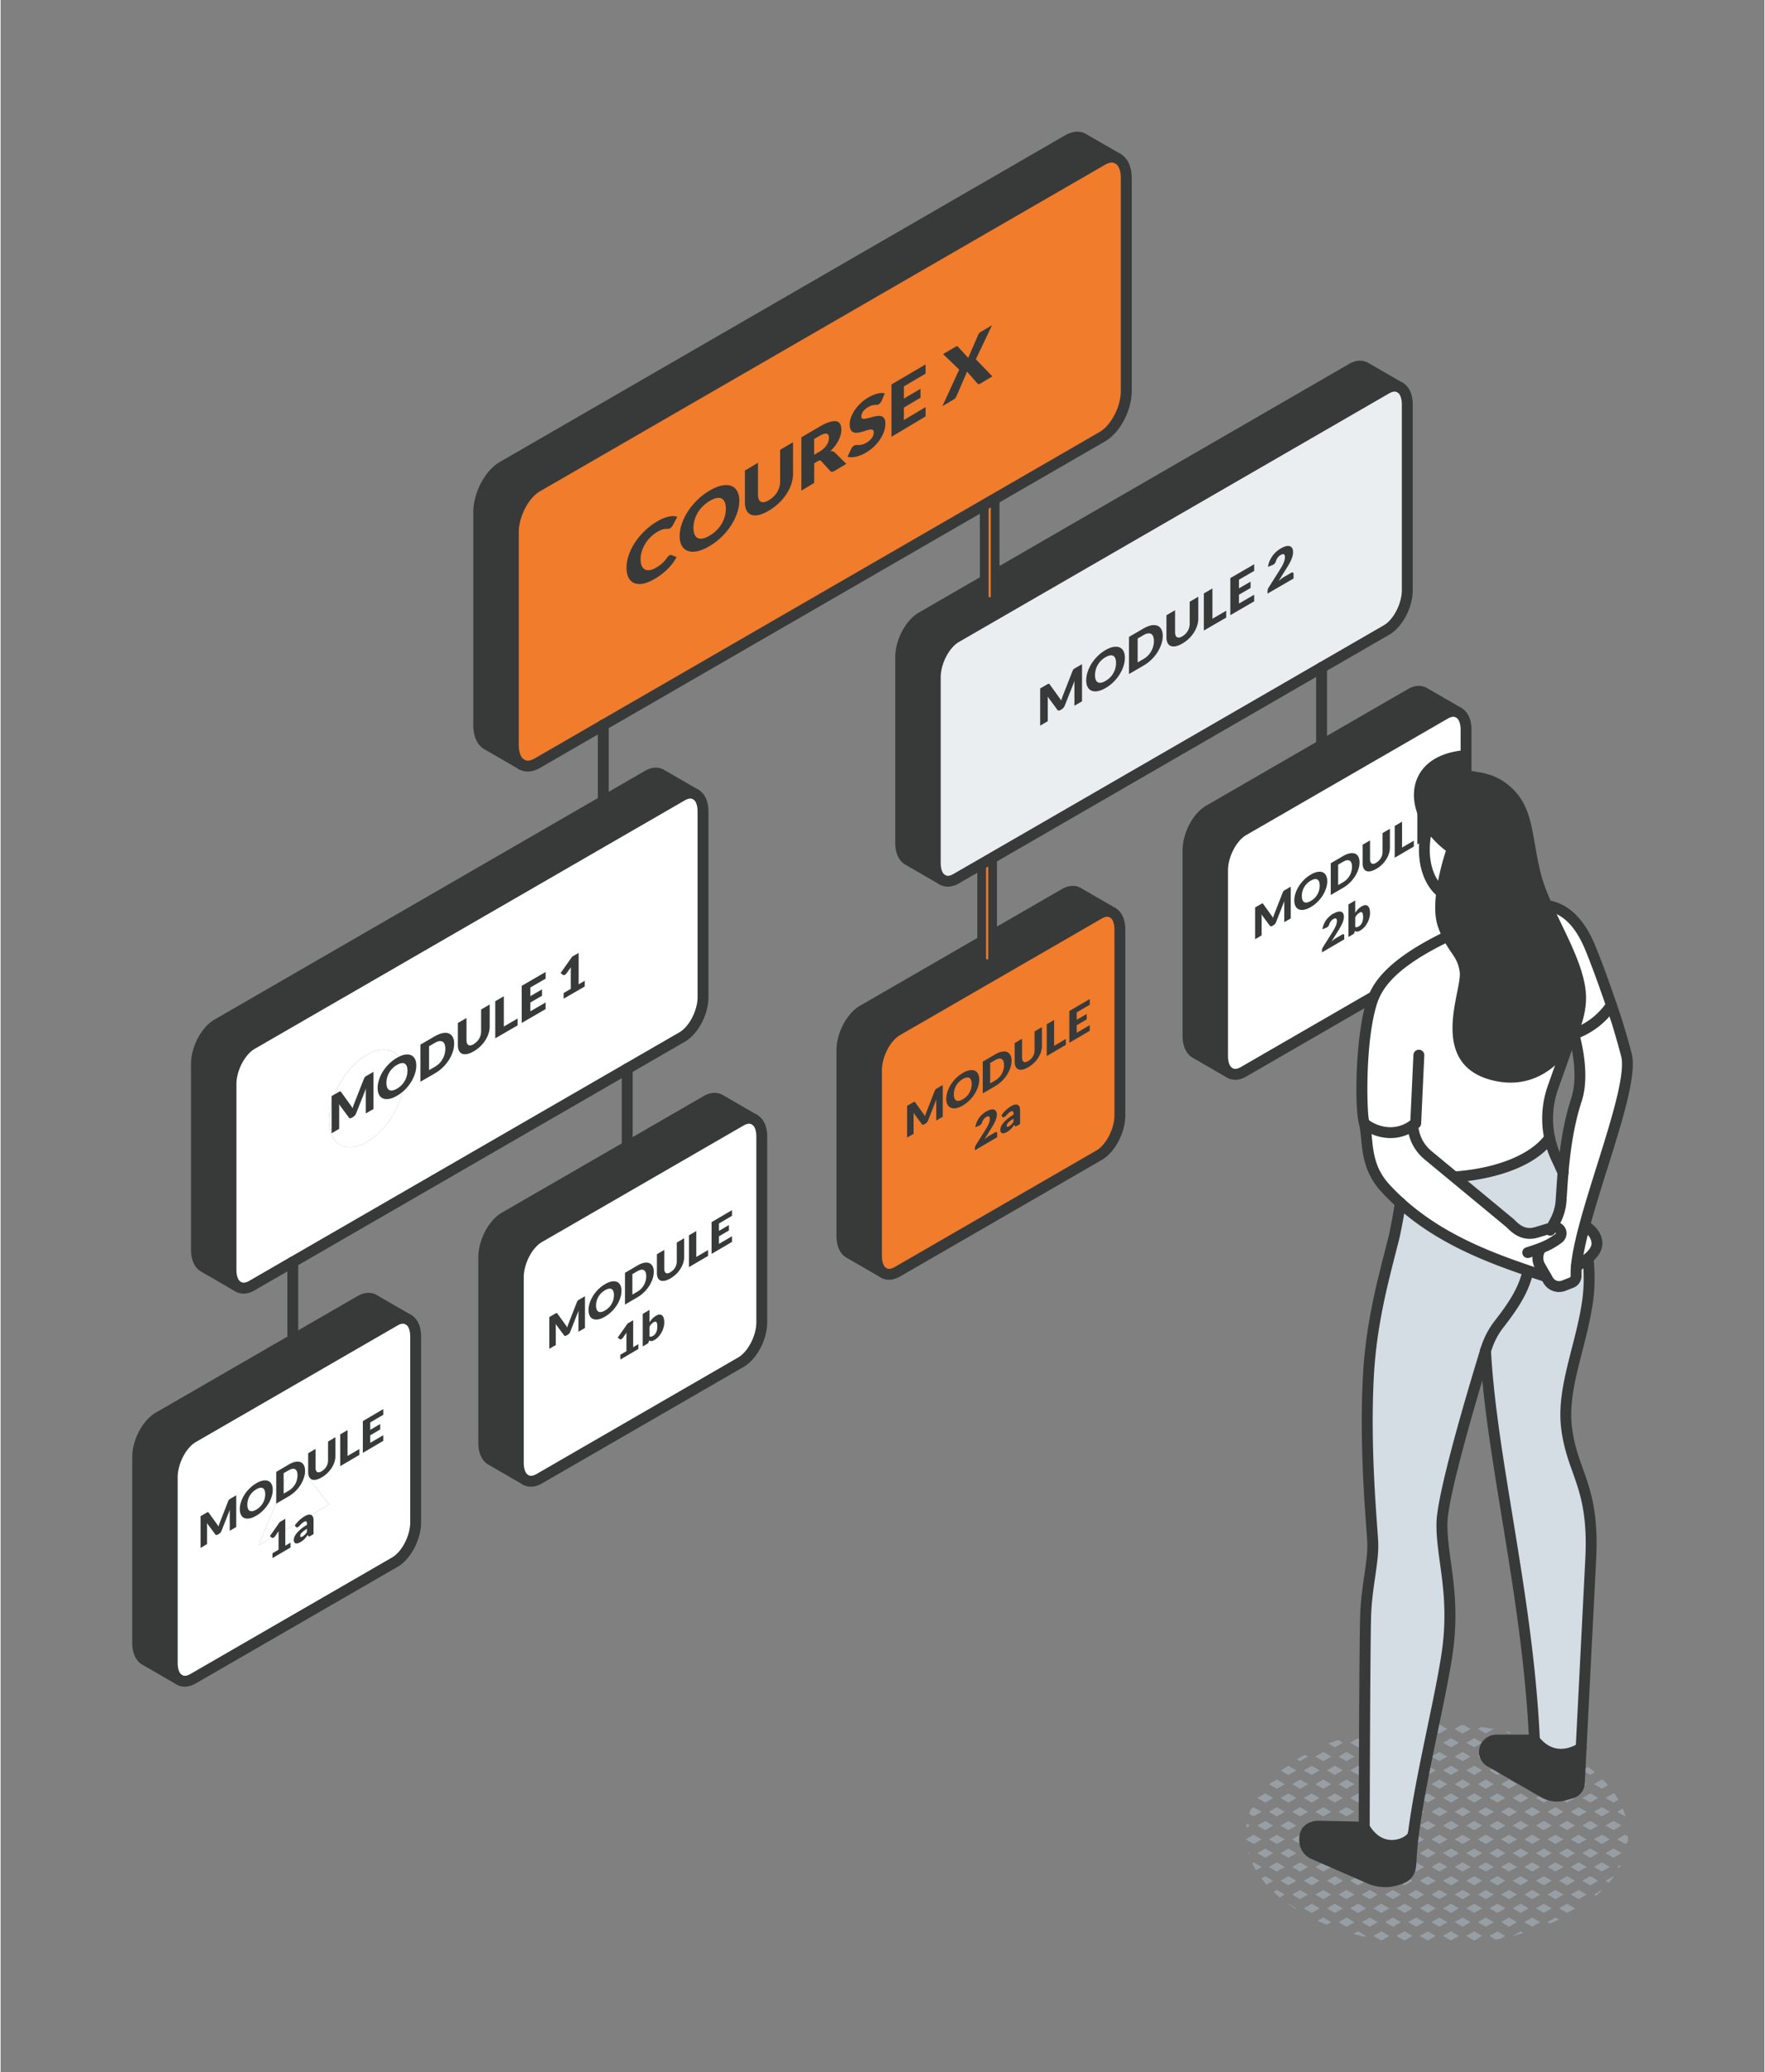 <svg xmlns="http://www.w3.org/2000/svg" width="600" height="704" fill="none" viewBox="0 0 402 472"><rect x="0" y="0" width="402" height="472" fill="#808080" stroke="none"/><g clip-path="url(#a)"><path fill="#979EA4" d="m367.608 408.473-1.819 1.05 1.819 1.051 1.116-.645a18.598 18.598 0 0 0-.794-1.274l-.322-.19v.008Zm-1.819 7.336 1.819 1.05 1.819-1.05-1.819-1.051-1.819 1.051Zm2.649-3.143 1.818 1.05.075-.041a15.863 15.863 0 0 0-.612-1.753l-1.281.744Zm-.83 8.378-1.819 1.05 1.819 1.05 1.819-1.05-1.819-1.05Zm.83-2.093 1.819 1.051.554-.323c.058-.463.099-.926.107-1.398l-.669-.388-1.819 1.05.008.008Zm-2.649 9.428.777.455c.405-.48.786-.959 1.133-1.447l-.091-.05-1.819 1.05v-.008Zm3.475-3.622-.826.48.438.256c.132-.24.264-.488.388-.736Zm-8.764-21.519 1.819 1.05 1.05-.612c-.487-.413-1-.818-1.537-1.215l-1.34.777h.008Zm1.819 5.235-1.819 1.05 1.819 1.051 1.819-1.051-1.819-1.05Zm3.1-2.878-.463-.265-1.819 1.051 1.819 1.05 1.397-.811a21.774 21.774 0 0 0-.943-1.025h.009Zm-4.919 10.214 1.819 1.05 1.819-1.05-1.819-1.051-1.819 1.051Zm2.645-3.143 1.819 1.05 1.818-1.05-1.818-1.05-1.819 1.05Zm.993 9.428-1.819-1.05-1.819 1.05 1.819 1.05 1.819-1.05Zm-.993-3.143 1.819 1.051 1.818-1.051-1.818-1.05-1.819 1.05Zm.993 9.428-1.819-1.05-1.819 1.05 1.819 1.05 1.819-1.05Zm.826-4.193-1.819 1.051 1.819 1.05 1.818-1.05-1.818-1.051Zm.066 6.319-.066-.042-1.819 1.051.487.281c.488-.422.959-.852 1.398-1.29Zm-9.823-27.267 1.819 1.05 1.819-1.05-1.819-1.05-1.819 1.05Zm2.835-3.258-.19.115 1.819 1.051.148-.083a34.819 34.819 0 0 0-1.645-1.001c-.041-.024-.091-.049-.132-.074v-.008Zm-2.835 9.543 1.819 1.051 1.819-1.051-1.819-1.05-1.819 1.05Zm2.645-3.142 1.819 1.05 1.819-1.05-1.819-1.051-1.819 1.051Zm.993 9.428-1.819-1.051-1.819 1.051 1.819 1.05 1.819-1.05Zm2.645-3.143-1.819-1.05-1.819 1.05 1.819 1.05 1.819-1.05Zm-2.645 9.428-1.819-1.05-1.819 1.05 1.819 1.05 1.819-1.05Zm2.645-3.143-1.819-1.05-1.819 1.05 1.819 1.051 1.819-1.051Zm-2.645 9.428-1.819-1.05-1.819 1.05 1.819 1.05 1.819-1.05Zm2.645-3.142-1.819-1.051-1.819 1.051 1.819 1.05 1.819-1.05Zm-2.645 9.427-1.819-1.05-1.819 1.05 1.819 1.051 1.819-1.051Zm2.645-3.142-1.819-1.051-1.819 1.051 1.819 1.05 1.819-1.05Zm-11.576-34.569 1.819 1.05 1.034-.595a46 46 0 0 0-2.175-.844l-.678.389Zm3.638 6.285-1.819-1.05-1.819 1.05 1.819 1.05 1.819-1.05Zm.829-4.193-1.819 1.05 1.819 1.051 1.819-1.051-1.819-1.05Zm-.829 10.478-1.819-1.05-1.819 1.05 1.819 1.051 1.819-1.051Zm-.99-3.142 1.819 1.05 1.819-1.05-1.819-1.051-1.819 1.051Zm.99 9.428-1.819-1.051-1.819 1.051 1.819 1.05 1.819-1.05Zm2.648-3.143-1.819-1.05-1.819 1.05 1.819 1.05 1.819-1.05Zm-2.648 9.428-1.819-1.05-1.819 1.05 1.819 1.05 1.819-1.05Zm2.648-3.143-1.819-1.05-1.819 1.05 1.819 1.051 1.819-1.051Zm-2.648 9.428-1.819-1.05-1.819 1.05 1.819 1.05 1.819-1.05Zm2.648-3.142-1.819-1.051-1.819 1.051 1.819 1.05 1.819-1.05Zm-2.648 9.427-1.819-1.05-1.819 1.05 1.819 1.051 1.819-1.051Zm.829-4.193-1.819 1.051 1.819 1.05 1.819-1.05-1.819-1.051Zm-1.819 7.336.579.331a51.707 51.707 0 0 0 2.034-.926l-.794-.455-1.819 1.05Zm-7.937-40.854 1.819 1.05 1.819-1.05-1.819-1.051-1.819 1.051Zm3.638 6.285-1.819-1.05-1.819 1.05 1.819 1.05 1.819-1.05Zm-.993-3.143 1.818 1.051 1.819-1.051-1.819-1.05-1.818 1.05Zm.993 9.428-1.819-1.05-1.819 1.05 1.819 1.051 1.819-1.051Zm2.644-3.142-1.819-1.051-1.818 1.051 1.818 1.05 1.819-1.05Zm-2.644 9.428-1.819-1.051-1.819 1.051 1.819 1.05 1.819-1.05Zm2.644-3.143-1.819-1.05-1.818 1.05 1.818 1.05 1.819-1.05Zm-2.644 9.428-1.819-1.05-1.819 1.05 1.819 1.05 1.819-1.05Zm2.644-3.143-1.819-1.05-1.818 1.05 1.818 1.051 1.819-1.051Zm-2.644 9.428-1.819-1.05-1.819 1.05 1.819 1.05 1.819-1.05Zm2.644-3.142-1.819-1.051-1.818 1.051 1.818 1.05 1.819-1.05Zm-4.463 8.377-1.819 1.05 1.819 1.051 1.819-1.051-1.819-1.05Zm4.463-2.092-1.819-1.051-1.818 1.051 1.818 1.05 1.819-1.05Zm-4.463 8.377-1.819 1.051a60.62 60.62 0 0 0 2.48-.67l-.661-.381Zm2.644-3.142-1.818 1.05 1.818 1.05 1.819-1.05-1.819-1.05Zm-6.118-39.804-1.819-1.051-1.819 1.051 1.819 1.05 1.819-1.05Zm1.215-2.324c-.43-.108-.86-.199-1.298-.298l.901.521.389-.223h.008Zm-1.215 8.609-1.819-1.05-1.819 1.05 1.819 1.05 1.819-1.05Zm2.648-3.143-1.819-1.05-1.819 1.05 1.819 1.051 1.819-1.051Zm-2.648 9.428-1.819-1.05-1.819 1.05 1.819 1.051 1.819-1.051Zm2.648-3.142-1.819-1.051-1.819 1.051 1.819 1.05 1.819-1.05Zm-2.648 9.428-1.819-1.051-1.819 1.051 1.819 1.05 1.819-1.05Zm2.648-3.143-1.819-1.05-1.819 1.05 1.819 1.05 1.819-1.05Zm-2.648 9.428-1.819-1.05-1.819 1.05 1.819 1.05 1.819-1.05Zm2.648-3.143-1.819-1.05-1.819 1.05 1.819 1.051 1.819-1.051Zm-2.648 9.428-1.819-1.05-1.819 1.05 1.819 1.05 1.819-1.05Zm2.648-3.142-1.819-1.051-1.819 1.051 1.819 1.05 1.819-1.05Zm-2.648 9.427-1.819-1.05-1.819 1.05 1.819 1.051 1.819-1.051Zm2.648-3.142-1.819-1.051-1.819 1.051 1.819 1.05 1.819-1.05Zm-4.839 10.263c.372-.066.736-.132 1.108-.207l1.083-.628-1.819-1.051-1.819 1.051 1.447.835Zm3.02-2.928 1.819-1.05-1.819-1.05-1.819 1.05 1.819 1.05Zm-6.118-41.904-1.819-1.051-1.819 1.051 1.819 1.05 1.819-1.05Zm2.62-3.135a79.253 79.253 0 0 0-2.853-.454l-.76.438 1.818 1.05 1.803-1.042-.008.008Zm-2.62 9.42-1.819-1.05-1.819 1.05 1.819 1.05 1.819-1.05Zm2.644-3.143-1.819-1.05-1.818 1.05 1.818 1.051 1.819-1.051Zm-2.644 9.428-1.819-1.05-1.819 1.05 1.819 1.051 1.819-1.051Zm2.644-3.142-1.819-1.051-1.818 1.051 1.818 1.05 1.819-1.05Zm-2.644 9.428-1.819-1.051-1.819 1.051 1.819 1.05 1.819-1.05Zm2.644-3.143-1.819-1.05-1.818 1.05 1.818 1.05 1.819-1.05Zm-2.644 9.428-1.819-1.05-1.819 1.05 1.819 1.05 1.819-1.05Zm2.644-3.143-1.819-1.05-1.818 1.05 1.818 1.051 1.819-1.051Zm-2.644 9.428-1.819-1.05-1.819 1.05 1.819 1.05 1.819-1.05Zm2.644-3.142-1.819-1.051-1.818 1.051 1.818 1.05 1.819-1.05Zm-2.644 9.427-1.819-1.05-1.819 1.05 1.819 1.051 1.819-1.051Zm2.644-3.142-1.819-1.051-1.818 1.051 1.818 1.05 1.819-1.05Zm-4.463 8.377-1.819 1.051 1.819 1.05 1.819-1.05-1.819-1.051Zm4.463-2.092-1.819-1.05-1.818 1.05 1.818 1.05 1.819-1.05Zm-7.937-40.854-1.819-1.051-1.819 1.051 1.819 1.05 1.819-1.05Zm2.645-3.143-1.513-.877c-.182-.016-.364-.024-.554-.041l-1.579.91 1.819 1.05 1.819-1.05.008.008Zm-2.645 9.428-1.819-1.05-1.819 1.05 1.819 1.05 1.819-1.05Zm2.644-3.143-1.818-1.05-1.819 1.05 1.819 1.051 1.818-1.051Zm-2.644 9.428-1.819-1.05-1.819 1.05 1.819 1.051 1.819-1.051Zm2.644-3.142-1.818-1.051-1.819 1.051 1.819 1.05 1.818-1.05Zm-2.644 9.428-1.819-1.051-1.819 1.051 1.819 1.05 1.819-1.05Zm2.644-3.143-1.818-1.05-1.819 1.05 1.819 1.05 1.818-1.05Zm-2.644 9.428-1.819-1.05-1.819 1.05 1.819 1.05 1.819-1.05Zm2.644-3.143-1.818-1.05-1.819 1.05 1.819 1.051 1.818-1.051Zm-2.644 9.428-1.819-1.05-1.819 1.05 1.819 1.05 1.819-1.05Zm2.644-3.142-1.818-1.051-1.819 1.051 1.819 1.05 1.818-1.05Zm-2.644 9.427-1.819-1.05-1.819 1.05 1.819 1.051 1.819-1.051Zm2.644-3.142-1.818-1.051-1.819 1.051 1.819 1.05 1.818-1.05ZM330.569 442l1.819-1.05-1.819-1.051-1.819 1.051 1.819 1.05Zm4.463-4.193-1.818-1.05-1.819 1.05 1.819 1.05 1.818-1.05Zm-7.937-40.854-1.819-1.051-1.819 1.051 1.819 1.05 1.819-1.05Zm2.648-3.143-1.819-1.05-1.819 1.05 1.819 1.05 1.819-1.05Zm-2.648 9.428-1.819-1.05-1.819 1.05 1.819 1.05 1.819-1.05Zm2.648-3.143-1.819-1.05-1.819 1.05 1.819 1.051 1.819-1.051Zm-2.648 9.428-1.819-1.05-1.819 1.05 1.819 1.051 1.819-1.051Zm2.648-3.142-1.819-1.051-1.819 1.051 1.819 1.05 1.819-1.05Zm-2.648 9.428-1.819-1.051-1.819 1.051 1.819 1.05 1.819-1.05Zm2.648-3.143-1.819-1.05-1.819 1.05 1.819 1.05 1.819-1.05Zm-2.648 9.428-1.819-1.05-1.819 1.05 1.819 1.05 1.819-1.05Zm2.648-3.143-1.819-1.05-1.819 1.05 1.819 1.051 1.819-1.051Zm-2.648 9.428-1.819-1.05-1.819 1.05 1.819 1.05 1.819-1.05Zm2.648-3.142-1.819-1.051-1.819 1.051 1.819 1.05 1.819-1.05Zm-2.648 9.427-1.819-1.05-1.819 1.05 1.819 1.051 1.819-1.051Zm2.648-3.142-1.819-1.051-1.819 1.051 1.819 1.05 1.819-1.05Zm-4.467 8.377-1.819 1.051 1.819 1.05 1.819-1.05-1.819-1.051Zm4.467-2.092-1.819-1.05-1.819 1.05 1.819 1.05 1.819-1.05Zm-7.937-40.854-1.819-1.051-1.819 1.051 1.819 1.05 1.819-1.05Zm2.644-3.143-1.695-.976c-.09 0-.19.017-.281.017l-1.662.959 1.819 1.05 1.819-1.05Zm-2.644 9.428-1.819-1.05-1.819 1.05 1.819 1.05 1.819-1.05Zm2.644-3.143-1.819-1.05-1.819 1.05 1.819 1.051 1.819-1.051Zm-2.644 9.428-1.819-1.05-1.819 1.05 1.819 1.051 1.819-1.051Zm2.644-3.142-1.819-1.051-1.819 1.051 1.819 1.05 1.819-1.05Zm-2.644 9.428-1.819-1.051-1.819 1.051 1.819 1.05 1.819-1.05Zm2.644-3.143-1.819-1.05-1.819 1.05 1.819 1.05 1.819-1.05Zm-2.644 9.428-1.819-1.05-1.819 1.05 1.819 1.05 1.819-1.05Zm2.644-3.143-1.819-1.05-1.819 1.05 1.819 1.051 1.819-1.051Zm-2.644 9.428-1.819-1.05-1.819 1.05 1.819 1.05 1.819-1.05Zm2.644-3.142-1.819-1.051-1.819 1.051 1.819 1.05 1.819-1.05Zm-2.644 9.427-1.819-1.05-1.819 1.05 1.819 1.051 1.819-1.051Zm2.644-3.142-1.819-1.051-1.819 1.051 1.819 1.05 1.819-1.05Zm-2.644 9.428-1.819-1.051-1.819 1.051 1.819 1.05 1.819-1.05Zm2.644-3.143-1.819-1.05-1.819 1.05 1.819 1.05 1.819-1.05Zm-7.937-40.854-1.819-1.051-1.819 1.051 1.819 1.05 1.819-1.05Zm2.644-3.143-.959-.554c-.761.091-1.513.198-2.257.314l-.414.24 1.819 1.05 1.819-1.05h-.008Zm-2.644 9.428-1.819-1.05-1.819 1.05 1.819 1.05 1.819-1.05Zm2.644-3.143-1.818-1.05-1.819 1.05 1.819 1.051 1.818-1.051Zm-2.644 9.428-1.819-1.05-1.819 1.05 1.819 1.051 1.819-1.051Zm2.644-3.142-1.818-1.051-1.819 1.051 1.819 1.05 1.818-1.05Zm-2.644 9.428-1.819-1.051-1.819 1.051 1.819 1.05 1.819-1.05Zm2.644-3.143-1.818-1.05-1.819 1.05 1.819 1.05 1.818-1.05Zm-2.644 9.428-1.819-1.05-1.819 1.05 1.819 1.05 1.819-1.05Zm2.644-3.143-1.818-1.05-1.819 1.05 1.819 1.051 1.818-1.051Zm-2.644 9.428-1.819-1.05-1.819 1.05 1.819 1.05 1.819-1.05Zm2.644-3.142-1.818-1.051-1.819 1.051 1.819 1.05 1.818-1.05Zm-2.644 9.427-1.819-1.05-1.819 1.05 1.819 1.051 1.819-1.051Zm2.644-3.142-1.818-1.051-1.819 1.051 1.819 1.05 1.818-1.05Zm-6.282 9.428 1.621.934c.099.017.198.042.297.058l1.72-.992-1.819-1.051-1.819 1.051Zm4.464-4.193-1.819 1.05 1.819 1.05 1.818-1.05-1.818-1.05Zm-6.119-39.804-1.819-1.051-1.819 1.051 1.819 1.05 1.819-1.05Zm2.348-2.978c-.752.141-1.496.298-2.232.472l.711.413 1.521-.876v-.009Zm-2.348 9.263-1.819-1.05-1.819 1.05 1.819 1.05 1.819-1.05Zm2.648-3.143-1.819-1.05-1.819 1.05 1.819 1.051 1.819-1.051Zm-2.648 9.428-1.819-1.05-1.819 1.05 1.819 1.051 1.819-1.051Zm2.648-3.142-1.819-1.051-1.819 1.051 1.819 1.05 1.819-1.05Zm-2.648 9.428-1.819-1.051-1.819 1.051 1.819 1.05 1.819-1.05Zm2.648-3.143-1.819-1.05-1.819 1.05 1.819 1.05 1.819-1.05Zm-2.648 9.428-1.819-1.05-1.819 1.05 1.819 1.05 1.819-1.05Zm2.648-3.143-1.819-1.05-1.819 1.05 1.819 1.051 1.819-1.051Zm-2.648 9.428-1.819-1.05-1.819 1.05 1.819 1.05 1.819-1.05Zm2.648-3.142-1.819-1.051-1.819 1.051 1.819 1.05 1.819-1.05Zm-2.648 9.427-1.819-1.05-1.819 1.05 1.819 1.051 1.819-1.051Zm2.648-3.142-1.819-1.051-1.819 1.051 1.819 1.05 1.819-1.05Zm-5.501 8.965c.827.231 1.662.454 2.505.653l.339-.199-1.819-1.05-1.025.596Zm3.682-3.73-1.819 1.05 1.819 1.05 1.819-1.05-1.819-1.05Zm-6.12-39.804-1.108-.637c-.744.265-1.48.537-2.208.827l1.489.86 1.819-1.05h.008Zm.002 6.285-1.819-1.05-1.819 1.05 1.819 1.05 1.819-1.05Zm2.644-3.143-1.819-1.05-1.818 1.05 1.818 1.051 1.819-1.051Zm-2.644 9.428-1.819-1.05-1.819 1.05 1.819 1.051 1.819-1.051Zm2.644-3.142-1.819-1.051-1.818 1.051 1.818 1.05 1.819-1.05Zm-2.644 9.428-1.819-1.051-1.819 1.051 1.819 1.05 1.819-1.05Zm2.644-3.143-1.819-1.05-1.818 1.05 1.818 1.05 1.819-1.05Zm-2.644 9.428-1.819-1.05-1.819 1.05 1.819 1.05 1.819-1.05Zm2.644-3.143-1.819-1.05-1.818 1.05 1.818 1.051 1.819-1.051Zm-2.644 9.428-1.819-1.05-1.819 1.05 1.819 1.05 1.819-1.05Zm2.644-3.142-1.819-1.051-1.818 1.051 1.818 1.05 1.819-1.05Zm-4.463 8.377-1.819 1.05 1.819 1.051 1.819-1.051-1.819-1.05Zm4.463-2.092-1.819-1.051-1.818 1.051 1.818 1.05 1.819-1.05Zm-1.819 5.235-1.818 1.05 1.818 1.05 1.819-1.05-1.819-1.05Zm-6.118-33.519-1.819-1.05-1.819 1.05 1.819 1.05 1.819-1.05Zm2.644-3.143-1.819-1.05-1.818 1.05 1.818 1.051 1.819-1.051Zm-2.644 9.428-1.819-1.05-1.819 1.05 1.819 1.051 1.819-1.051Zm2.644-3.142-1.819-1.051-1.818 1.051 1.818 1.05 1.819-1.05Zm-2.644 9.428-1.819-1.051-1.819 1.051 1.819 1.05 1.819-1.05Zm2.644-3.143-1.819-1.05-1.818 1.05 1.818 1.05 1.819-1.05Zm-2.644 9.428-1.819-1.05-1.819 1.05 1.819 1.05 1.819-1.05Zm2.644-3.143-1.819-1.05-1.818 1.05 1.818 1.051 1.819-1.051Zm-2.644 9.428-1.819-1.05-1.819 1.05 1.819 1.05 1.819-1.05Zm2.644-3.142-1.819-1.051-1.818 1.051 1.818 1.05 1.819-1.05Zm-4.463 8.377-1.819 1.05 1.819 1.051 1.819-1.051-1.819-1.05Zm4.463-2.092-1.819-1.051-1.818 1.051 1.818 1.05 1.819-1.05Zm-3.114 5.979c.678.314 1.372.612 2.075.901l1.034-.595-1.819-1.05-1.29.744Zm-4.822-34.263-1.819-1.05-1.132.653c-.199.149-.381.306-.571.463l1.703.984 1.819-1.05Zm2.646-3.143-.736-.421c-.231.132-.471.248-.703.38-.38.223-.744.447-1.108.67l.72.413 1.819-1.05.008.008Zm-2.647 9.428-1.819-1.05-1.819 1.05 1.819 1.051 1.819-1.051Zm2.648-3.142-1.819-1.051-1.819 1.051 1.819 1.05 1.819-1.05Zm-2.648 9.428-1.819-1.051-1.819 1.051 1.819 1.05 1.819-1.05Zm2.648-3.143-1.819-1.05-1.819 1.05 1.819 1.05 1.819-1.05Zm-2.648 9.428-1.819-1.05-1.819 1.05 1.819 1.05 1.819-1.05Zm2.648-3.143-1.819-1.05-1.819 1.05 1.819 1.051 1.819-1.051Zm-7.937-9.428-1.819-1.05-1.819 1.05 1.819 1.051 1.819-1.051Zm2.644-3.142-1.819-1.051-1.819 1.051 1.819 1.05 1.819-1.05Zm-2.644 9.428-1.819-1.051-1.819 1.051 1.819 1.05 1.819-1.05Zm2.644-3.143-1.819-1.05-1.819 1.05 1.819 1.05 1.819-1.05Zm-2.644 9.428-1.819-1.05-1.819 1.05 1.819 1.05 1.819-1.05Zm2.644-3.143-1.819-1.05-1.819 1.05 1.819 1.051 1.819-1.051Zm-8.689-3.581c-.05.315-.091.629-.124.943l.876-.504-.752-.439Zm3.399-2.704-1.819-1.05-.579.339a17.26 17.26 0 0 0-.438 1.174l1.017.587 1.819-1.05Zm-3.043 9.196c.033.133.075.265.116.397l.281-.165-.397-.232Zm3.044-2.911-1.819-1.05-1.744 1.009v.083l1.744 1.009 1.819-1.051Zm7.934 9.428-1.819-1.05-1.819 1.05 1.819 1.05 1.819-1.05Zm2.648-3.142-1.819-1.051-1.819 1.051 1.819 1.05 1.819-1.05Zm-4.532 8.41c.538.381 1.1.761 1.679 1.133l.198-.116-1.819-1.05-.066.033h.008Zm2.713-3.176-1.819 1.051 1.819 1.05 1.819-1.05-1.819-1.051Zm-8.807-2.646c.364.48.744.959 1.158 1.431l1.521-.877-1.819-1.05-.86.496Zm5.333-2.588-1.819-1.051-1.819 1.051 1.819 1.05 1.819-1.05Zm-2.579 5.664c.455.431.934.852 1.439 1.274l1.141-.653-1.819-1.051-.753.439-.008-.009Zm-2.711-5.664-1.819-1.051-.298.174c.248.546.529 1.083.843 1.613l1.282-.736h-.008Z"/><path fill="#F07C2C" d="M255.108 211.744v42.293c0 3.507-2.125 7.575-4.755 9.097l-45.97 26.547c-1.191.687-2.282.728-3.109.248l-.19-.115c-.893-.637-1.455-1.936-1.455-3.73v-42.302c0-3.506 2.125-7.575 4.754-9.089l45.97-26.547c1.158-.67 2.225-.736 3.051-.289 1.042.562 1.704 1.927 1.704 3.887Z"/><path fill="#383A3A" d="m245.592 203.341 7.813 4.516c-.827-.447-1.893-.381-3.051.289l-45.97 26.547c-2.63 1.514-4.755 5.583-4.755 9.089v42.302c0 1.794.563 3.093 1.456 3.73l-7.69-4.433c-1.008-.579-1.645-1.935-1.645-3.846v-42.301c0-3.507 2.133-7.576 4.762-9.089l45.963-26.547c1.19-.687 2.282-.736 3.117-.257Z"/><path fill="#383A3A" d="M202.496 291.492a3.702 3.702 0 0 1-1.844-.488c-.041-.024-.074-.049-.116-.074-.057-.033-.115-.066-.173-.107-1.273-.91-1.976-2.589-1.976-4.739v-42.302c0-3.961 2.364-8.427 5.374-10.164l45.97-26.547c1.505-.868 3.018-.976 4.258-.306 1.497.811 2.357 2.622 2.357 4.979v42.293c0 3.961-2.357 8.427-5.374 10.172l-45.971 26.547c-.851.488-1.703.736-2.505.736Zm-.678-2.679s.05.025.074.041c.62.364 1.439 0 1.869-.248l45.97-26.547c2.241-1.298 4.134-4.97 4.134-8.022v-42.293c0-1.398-.396-2.44-1.05-2.796-.62-.339-1.422.025-1.843.273l-45.971 26.547c-2.24 1.291-4.134 4.963-4.134 8.014v42.302c0 1.282.347 2.299.934 2.721h.017v.008Z"/><path fill="#383A3A" d="M201.273 291.17c-.223 0-.438-.058-.645-.182l-7.855-4.532c-1.438-.827-2.265-2.622-2.265-4.921v-42.301c0-3.962 2.364-8.428 5.382-10.164l45.962-26.547c1.547-.894 3.093-.985 4.358-.257l7.813 4.516c.579.339.819 1.091.504 1.679-.314.587-1.017.835-1.612.537l-7.945-4.582c-.629-.355-1.447 0-1.877.257l-45.962 26.547c-2.249 1.29-4.143 4.962-4.143 8.014v42.301c0 1.365.381 2.399 1.025 2.771l7.905 4.565c.587.355.769 1.116.413 1.703a1.245 1.245 0 0 1-1.058.596Z"/><path fill="#F07C2C" stroke="#383A3A" stroke-miterlimit="10" stroke-width="2" d="M224.846 219.543a1.24 1.24 0 0 1-1.241-1.241v-22.238c0-.687.554-1.241 1.241-1.241.686 0 1.24.554 1.24 1.241v22.238a1.24 1.24 0 0 1-1.24 1.241Z"/><path fill="#383A3A" d="M210.5 253.938c.058.099.115.207.173.314.058-.182.116-.356.182-.529.066-.174.124-.348.19-.513l1.852-4.739c.034-.082.067-.149.1-.206.033-.058.074-.1.115-.149a.705.705 0 0 1 .149-.116c.058-.033.116-.075.19-.116l1.282-.744v7.228l-1.48.86v-4.16c0-.198.008-.422.033-.67l-1.91 4.838a1.52 1.52 0 0 1-.24.405 1.142 1.142 0 0 1-.347.29l-.231.132c-.133.075-.24.116-.348.116a.277.277 0 0 1-.239-.124l-1.927-2.597a4.238 4.238 0 0 1 .041.637v4.16l-1.48.86v-7.228l1.282-.744.19-.108a.42.42 0 0 1 .149-.058c.041 0 .083 0 .116.008.033.009.066.042.099.091l1.86 2.581c.066.091.133.182.19.281h.009Zm12.551-8.039c0 .521-.091 1.059-.273 1.621a7.185 7.185 0 0 1-.761 1.621 8.217 8.217 0 0 1-1.182 1.472 7.94 7.94 0 0 1-1.538 1.183c-.562.331-1.075.537-1.538.612-.463.083-.86.05-1.19-.091a1.48 1.48 0 0 1-.761-.728c-.174-.347-.273-.777-.273-1.298s.091-1.059.273-1.621a7.549 7.549 0 0 1 .761-1.621 8.267 8.267 0 0 1 1.19-1.472 7.94 7.94 0 0 1 1.538-1.183c.562-.331 1.075-.529 1.538-.612.463-.083.852-.049 1.182.091.331.141.579.381.761.728.182.347.273.777.273 1.298Zm-1.72 1.001c0-.356-.05-.653-.14-.885-.091-.231-.224-.397-.397-.496-.174-.099-.389-.124-.637-.083-.248.042-.537.157-.86.339-.322.19-.612.414-.868.662a3.944 3.944 0 0 0-1.034 1.786c-.09.339-.14.687-.14 1.051 0 .363.05.653.14.893.091.231.224.397.397.496.174.099.389.124.637.083.256-.042.537-.158.868-.348.323-.19.604-.405.86-.661a3.951 3.951 0 0 0 1.034-1.787c.09-.339.14-.686.14-1.05Zm9.085-5.301c0 .521-.091 1.058-.272 1.604a6.98 6.98 0 0 1-.761 1.588 8.363 8.363 0 0 1-1.182 1.447 8.142 8.142 0 0 1-1.538 1.166l-2.811 1.638v-7.236l2.811-1.638c.562-.331 1.075-.537 1.538-.62.463-.091.859-.066 1.182.066.322.132.579.364.761.703.181.339.272.769.272 1.282Zm-1.719 1.001c0-.356-.05-.654-.141-.885-.091-.232-.223-.397-.397-.497-.173-.099-.388-.132-.636-.091-.248.042-.538.158-.86.34l-1.125.653v4.656l1.125-.653c.322-.191.603-.406.86-.662.248-.256.463-.529.636-.835.174-.298.306-.621.397-.968a4.07 4.07 0 0 0 .141-1.05v-.008Zm5.532-.935a2.883 2.883 0 0 0 1.05-1.042 2.778 2.778 0 0 0 .381-1.406v-4.284l1.678-.984v4.284c0 .447-.074.893-.215 1.348-.14.455-.347.893-.62 1.323a6.57 6.57 0 0 1-.975 1.199 6.338 6.338 0 0 1-1.299.976c-.479.281-.917.463-1.298.538-.38.074-.711.058-.975-.058a1.218 1.218 0 0 1-.612-.596c-.141-.289-.215-.653-.215-1.099v-4.284l1.678-.985v4.284c0 .257.033.464.1.629.066.165.157.281.281.347a.662.662 0 0 0 .446.058c.174-.033.38-.107.604-.24l-.009-.008Zm5.879-3.449 2.679-1.563v1.34l-4.357 2.547v-7.236l1.678-.984v5.896Zm8.129-10.652v1.291l-2.968 1.736v1.687l2.273-1.331v1.24l-2.273 1.332v1.72l2.968-1.737v1.291l-4.655 2.72v-7.236l4.655-2.721v.008Zm-23.508 25.58c.356-.207.678-.347.968-.405.289-.066.529-.058.727 0a.818.818 0 0 1 .463.388c.108.191.166.447.166.753 0 .265-.034.529-.116.802a4.78 4.78 0 0 1-.306.819c-.132.281-.281.562-.447.852-.173.289-.355.587-.545.893l-1.414 2.274c.182-.157.364-.306.537-.438.174-.132.339-.248.496-.339l1.348-.786c.165-.099.298-.124.389-.091.099.033.14.124.14.273v.893l-5.076 2.969v-.496c0-.099.016-.207.057-.339.042-.132.108-.273.207-.422l2.084-3.316c.182-.281.33-.546.463-.786.132-.24.24-.463.33-.67.083-.206.149-.405.191-.587a2.47 2.47 0 0 0 .066-.537c0-.29-.066-.472-.207-.546-.14-.075-.347-.025-.628.132a1.75 1.75 0 0 0-.314.232 2.08 2.08 0 0 0-.455.595 1.836 1.836 0 0 0-.133.323 1.328 1.328 0 0 1-.198.438 1.02 1.02 0 0 1-.331.289c-.033.017-.066.042-.107.058-.042.017-.075.033-.116.05l-.81.331c.049-.389.157-.761.306-1.125.149-.356.339-.686.562-1.001.223-.314.48-.595.769-.843.289-.257.595-.48.926-.67l.008.033Zm6.922 3.275c-.149.083-.257.132-.331.132-.075 0-.133-.041-.182-.14l-.108-.215c-.132.182-.256.355-.372.504a4.361 4.361 0 0 1-.372.43 3.389 3.389 0 0 1-.405.364c-.14.107-.306.223-.479.323-.232.14-.447.231-.637.281-.19.049-.356.058-.488.016a.544.544 0 0 1-.314-.264c-.074-.133-.108-.315-.108-.546 0-.182.05-.397.141-.645.091-.248.256-.513.48-.803.231-.289.537-.603.926-.934.388-.331.876-.678 1.463-1.034v-.215c0-.298-.066-.479-.19-.546-.124-.058-.298-.024-.529.108a2.616 2.616 0 0 0-.447.322 5.462 5.462 0 0 0-.314.315l-.265.289a1.26 1.26 0 0 1-.305.24c-.108.058-.199.091-.273.083a.204.204 0 0 1-.174-.091l-.281-.323c.314-.455.653-.86 1.033-1.216a6.7 6.7 0 0 1 1.216-.909c.314-.182.587-.298.843-.339.257-.042.463-.025.637.049a.812.812 0 0 1 .397.414c.091.19.14.438.14.736v3.217l-.702.413v-.016Zm-1.77.091c.199-.116.372-.248.521-.405.149-.158.298-.356.455-.604v-.711c-.306.19-.562.364-.761.521a4.39 4.39 0 0 0-.471.421 1.13 1.13 0 0 0-.24.348.808.808 0 0 0-.066.289c0 .174.05.273.14.29.1.016.24-.033.422-.141v-.008Z"/><path fill="#EAEEF1" d="M320.599 92.125v42.293c0 3.507-2.125 7.576-4.754 9.089l-98.067 56.634c-1.191.686-2.274.736-3.109.256-1.009-.579-1.646-1.927-1.646-3.854V154.25c0-3.506 2.125-7.575 4.755-9.097l98.067-56.634c1.149-.661 2.199-.728 3.018-.297l.091.05c1.009.586 1.645 1.934 1.645 3.853Z"/><path fill="#383A3A" d="m311.079 83.723 7.781 4.499c-.819-.43-1.869-.364-3.018.297l-98.068 56.634c-2.629 1.522-4.754 5.591-4.754 9.097v42.293c0 1.927.637 3.275 1.645 3.854l-7.879-4.548c-1.009-.588-1.645-1.936-1.645-3.854v-42.294c0-3.506 2.133-7.575 4.754-9.097l98.067-56.633c1.191-.687 2.282-.728 3.117-.248Z"/><path fill="#383A3A" d="M215.882 201.96a3.591 3.591 0 0 1-1.827-.488c-1.439-.827-2.266-2.621-2.266-4.929V154.25c0-3.961 2.356-8.427 5.374-10.172l98.068-56.634c1.488-.86 2.985-.968 4.216-.322.017.008.042.024.058.033.025.016.05.025.083.041 1.439.835 2.265 2.63 2.265 4.929v42.293c0 3.962-2.364 8.428-5.374 10.164l-98.067 56.634c-.852.496-1.712.744-2.514.744h-.016ZM317.736 89.197c-.48 0-.967.232-1.265.406l-98.067 56.633c-2.241 1.299-4.135 4.971-4.135 8.022v42.294c0 1.372.381 2.414 1.026 2.778.595.339 1.339.05 1.868-.256l98.068-56.634c2.24-1.29 4.134-4.962 4.134-8.013V92.133c0-1.364-.389-2.406-1.025-2.778h-.009s-.025-.017-.033-.025a1.179 1.179 0 0 0-.554-.124l-.008-.009Z"/><path fill="#383A3A" d="M214.667 201.638c-.206 0-.421-.05-.62-.166l-7.879-4.548c-1.439-.836-2.266-2.638-2.266-4.929v-42.294c0-3.953 2.357-8.418 5.375-10.172l98.067-56.633c1.538-.894 3.084-.976 4.357-.249l7.847 4.532c.603.323.826 1.076.496 1.68a1.234 1.234 0 0 1-1.679.496l-7.904-4.566c-.628-.363-1.447 0-1.877.248l-98.067 56.634c-2.241 1.299-4.134 4.979-4.134 8.022v42.294c0 1.364.388 2.406 1.025 2.778l7.871 4.549c.595.339.802 1.1.455 1.695-.232.397-.645.62-1.075.62l.008.009Z"/><path fill="#F07C2C" stroke="#383A3A" stroke-miterlimit="10" stroke-width="2" d="M225.432 137.057a1.24 1.24 0 0 1-1.241-1.241v-21.527c0-.687.554-1.241 1.241-1.241.686 0 1.24.554 1.24 1.241v21.527a1.24 1.24 0 0 1-1.24 1.241Z"/><path fill="#383A3A" d="M241.506 159.204c.074.116.14.24.207.372a17.995 17.995 0 0 1 .429-1.216l2.175-5.541c.041-.099.083-.173.116-.24a.45.45 0 0 1 .14-.165.947.947 0 0 1 .174-.132c.066-.042.14-.083.223-.133l1.505-.868v8.46l-1.736 1.009v-4.871c0-.231.008-.496.033-.785l-2.249 5.656a1.61 1.61 0 0 1-.686.811l-.265.157a.799.799 0 0 1-.405.132.336.336 0 0 1-.281-.14l-2.257-3.052c.016.124.024.256.033.38.008.124.008.249.008.364v4.871l-1.736 1.009v-8.468l1.504-.869c.083-.049.157-.091.224-.124a.657.657 0 0 1 .173-.066c.05-.008.099 0 .141.008.041.009.082.05.116.1l2.182 3.027c.075.099.149.215.224.33l.008-.016Zm14.733-9.37c0 .612-.107 1.24-.314 1.894a8.97 8.97 0 0 1-.893 1.893 9.313 9.313 0 0 1-1.389 1.721 8.592 8.592 0 0 1-1.803 1.372c-.661.381-1.256.621-1.802.712-.546.091-1.009.058-1.397-.108a1.744 1.744 0 0 1-.893-.852c-.215-.405-.314-.909-.314-1.521 0-.612.107-1.241.314-1.894a8.929 8.929 0 0 1 .893-1.894 9.662 9.662 0 0 1 1.397-1.72 8.793 8.793 0 0 1 1.802-1.373c.662-.38 1.257-.62 1.803-.711.537-.091 1-.058 1.389.107.38.166.678.447.893.852.215.405.314.91.314 1.522ZM254.23 151c0-.422-.058-.761-.165-1.034-.108-.273-.265-.463-.472-.579-.206-.116-.454-.149-.744-.099-.289.05-.628.182-1.009.397-.38.215-.719.48-1.017.777a4.97 4.97 0 0 0-.752.968 4.466 4.466 0 0 0-.471 1.125c-.108.397-.166.81-.166 1.224 0 .413.058.769.166 1.042.107.273.264.463.471.579.207.115.455.148.752.099.298-.05.637-.182 1.017-.405a4.812 4.812 0 0 0 1.009-.77c.298-.289.546-.612.744-.967a4.52 4.52 0 0 0 .472-1.125 4.73 4.73 0 0 0 .165-1.232Zm10.639-6.161a6.07 6.07 0 0 1-.314 1.877 8.862 8.862 0 0 1-2.282 3.548 9.097 9.097 0 0 1-1.803 1.356l-3.29 1.911v-8.461l3.29-1.91c.662-.381 1.257-.62 1.803-.72.537-.099 1-.074 1.389.083.38.149.678.43.893.819.215.397.314.893.314 1.505v-.008Zm-2.009 1.166c0-.414-.058-.761-.166-1.034-.107-.273-.264-.471-.471-.587-.206-.116-.455-.149-.744-.108-.298.042-.628.174-1.009.397l-1.314.761v5.442l1.314-.761a4.86 4.86 0 0 0 1.009-.769c.298-.298.546-.62.744-.976a4.688 4.688 0 0 0 .637-2.357v-.008Zm6.476-1.075c.265-.149.496-.331.703-.538.207-.207.38-.43.529-.678.149-.248.256-.505.331-.786.074-.281.116-.562.116-.86v-5.012l1.959-1.141v5.012c0 .521-.082 1.042-.256 1.571a6.829 6.829 0 0 1-.719 1.538 7.728 7.728 0 0 1-2.654 2.539c-.563.331-1.075.538-1.522.621-.446.082-.827.066-1.141-.067a1.38 1.38 0 0 1-.719-.702c-.165-.34-.248-.761-.248-1.282v-5.012l1.968-1.141v5.003c0 .298.041.546.115.736.075.19.182.323.331.405.141.083.323.108.529.075.207-.033.447-.124.703-.281h-.025Zm6.87-4.003 3.134-1.82v1.564l-5.102 2.952v-8.452l1.96-1.141v6.889l.008.008Zm9.508-12.397v1.505l-3.473 2.01v1.968l2.654-1.538v1.447l-2.654 1.538v2.01l3.473-2.01v1.506l-5.441 3.159v-8.452l5.441-3.151v.008Zm6.153-3.655c.413-.24.794-.397 1.124-.472.331-.074.621-.066.852.009a.957.957 0 0 1 .546.463c.124.223.19.521.19.876 0 .306-.041.621-.132.935a7.202 7.202 0 0 1-.356.959c-.149.323-.322.653-.521.993-.198.339-.413.686-.636 1.042l-1.654 2.654c.215-.182.422-.355.628-.512.207-.158.406-.29.579-.389l1.579-.918c.191-.116.348-.149.455-.108.116.042.165.149.165.323v1.042l-5.936 3.44v-.579c0-.115.025-.248.066-.397.05-.157.124-.314.24-.488l2.439-3.862c.207-.33.389-.636.546-.909.157-.282.281-.538.38-.778.099-.24.174-.471.223-.678.05-.215.075-.422.075-.628 0-.34-.083-.546-.24-.637-.157-.083-.405-.033-.736.157a2.169 2.169 0 0 0-.67.604 2.385 2.385 0 0 0-.388.744c-.058.207-.141.38-.232.513a1.125 1.125 0 0 1-.388.339c-.042.025-.083.041-.124.066-.042.025-.091.041-.133.058l-.951.38a4.99 4.99 0 0 1 .356-1.306c.174-.414.397-.803.653-1.167a5.95 5.95 0 0 1 .893-.984 7.27 7.27 0 0 1 1.083-.785h.025Z"/><path fill="#fff" d="M333.991 166.192v42.293c0 3.507-2.125 7.576-4.754 9.089l-45.971 26.547c-1.19.687-2.282.736-3.117.248-1.008-.579-1.645-1.927-1.645-3.845V198.23c0-3.506 2.133-7.575 4.762-9.097l45.971-26.547c1.149-.661 2.199-.728 3.018-.297l.091.049c1.008.587 1.645 1.935 1.645 3.854Z"/><path fill="#383A3A" d="m324.474 157.79 7.781 4.499c-.819-.43-1.869-.364-3.018.297l-45.971 26.547c-2.629 1.522-4.762 5.591-4.762 9.097v42.294c0 1.918.637 3.266 1.645 3.845l-7.871-4.54c-1.009-.587-1.645-1.935-1.645-3.854v-42.293c0-3.507 2.125-7.576 4.754-9.097l45.97-26.547c1.191-.687 2.282-.728 3.117-.248Z"/><path fill="#F07C2C" d="M256.561 40.57v48.47c0 4.011-2.439 8.676-5.457 10.42L137.36 165.143l-15.056 8.7c-1.364.786-2.604.835-3.563.281l-.058-.033c-1.116-.678-1.828-2.208-1.828-4.375v-48.463c0-4.019 2.44-8.683 5.449-10.42l128.8-74.381c1.331-.77 2.555-.844 3.497-.331l.075.041c1.157.67 1.885 2.217 1.885 4.408Z"/><path fill="#383A3A" d="m246.797 31.613 7.805 4.507c-.943-.513-2.166-.438-3.497.33l-128.8 74.382c-3.01 1.737-5.449 6.401-5.449 10.42v48.463c0 2.167.711 3.697 1.827 4.375l-7.821-4.515c-1.15-.662-1.885-2.209-1.885-4.408v-48.463c0-4.02 2.439-8.684 5.456-10.421l128.8-74.38c1.365-.795 2.613-.844 3.564-.29Z"/><path fill="#fff" d="M173.483 258.883v42.294c0 3.506-2.133 7.575-4.762 9.097l-45.963 26.547c-1.19.686-2.281.728-3.117.248l-.19-.116c-.893-.645-1.455-1.943-1.455-3.738v-42.293c0-3.507 2.133-7.576 4.762-9.089l45.963-26.547c1.157-.67 2.224-.736 3.051-.29 1.05.563 1.711 1.927 1.711 3.887Z"/><path fill="#383A3A" d="m163.958 250.481 7.814 4.515c-.827-.446-1.894-.38-3.051.29l-45.962 26.547c-2.63 1.513-4.763 5.582-4.763 9.089v42.293c0 1.795.562 3.093 1.455 3.738l-7.681-4.433c-1.008-.579-1.645-1.935-1.645-3.854v-42.293c0-3.506 2.125-7.575 4.754-9.097l45.971-26.539c1.19-.694 2.273-.736 3.108-.256Z"/><path fill="#fff" d="M160.088 184.816v42.294c0 3.506-2.133 7.575-4.754 9.097l-98.068 56.625c-1.19.687-2.282.736-3.117.248-1.008-.579-1.645-1.927-1.645-3.845v-42.294c0-3.506 2.133-7.575 4.762-9.097l98.068-56.625c1.157-.67 2.224-.736 3.042-.29 1.05.563 1.712 1.927 1.712 3.887Zm-76.62 75.349c4.762-2.745 8.615-9.436 8.615-14.936 0-5.499-3.853-7.724-8.615-4.97-4.763 2.746-8.615 9.428-8.615 14.928 0 5.499 3.852 7.724 8.615 4.978Z"/><path fill="#383A3A" d="m150.571 176.414 7.806 4.515c-.819-.446-1.886-.38-3.043.29l-98.068 56.625c-2.629 1.522-4.762 5.591-4.762 9.097v42.294c0 1.918.637 3.266 1.645 3.845l-7.87-4.54c-1.01-.587-1.646-1.935-1.646-3.854v-42.293c0-3.507 2.125-7.576 4.754-9.097l98.067-56.626c1.191-.694 2.282-.736 3.117-.256Z"/><path fill="#fff" d="M94.6 304.435v42.293c0 3.507-2.125 7.584-4.754 9.098l-45.97 26.547c-1.191.686-2.274.727-3.11.248l-.19-.116c-.9-.637-1.455-1.935-1.455-3.73v-42.293c0-3.507 2.125-7.584 4.754-9.097l45.97-26.547c1.125-.654 2.159-.728 2.977-.323l.132.075c1.01.57 1.646 1.918 1.646 3.845Zm-19.678 38.249-8.062-10.131-8.06 19.444 16.122-9.313Z"/><path fill="#fff" d="m92.953 300.59-.133-.075c.05.017.091.041.133.075Z"/><path fill="#383A3A" d="m85.08 296.041 7.739 4.474c-.819-.405-1.852-.331-2.977.323l-45.97 26.547c-2.63 1.513-4.754 5.59-4.754 9.097v42.293c0 1.795.554 3.093 1.455 3.73l-7.69-4.433c-1.008-.579-1.645-1.927-1.645-3.845v-42.302c0-3.498 2.133-7.575 4.754-9.089l45.97-26.547c1.191-.686 2.283-.736 3.118-.248Z"/><path fill="#fff" d="M92.086 245.229c0 5.5-3.853 12.191-8.615 14.936-4.763 2.746-8.615.521-8.615-4.978 0-5.5 3.852-12.182 8.615-14.928 4.762-2.754 8.615-.521 8.615 4.97Zm-25.228 87.324 8.062 10.131-16.123 9.312 8.061-19.443Z"/><path fill="#383A3A" d="M118.685 175.331c-.224 0-.439-.058-.645-.182-1.538-.935-2.423-2.92-2.423-5.434v-48.463c0-4.482 2.662-9.527 6.069-11.495l128.8-74.381c1.67-.968 3.34-1.092 4.713-.348.603.331.826 1.084.496 1.68a1.234 1.234 0 0 1-1.679.495c-.785-.422-1.769.017-2.282.314l-128.808 74.39c-2.621 1.514-4.828 5.789-4.828 9.345v48.463c0 1.605.463 2.845 1.232 3.316.587.356.768 1.117.413 1.704a1.247 1.247 0 0 1-1.058.596Z"/><path fill="#383A3A" d="M120.145 175.736c-.72 0-1.397-.174-2.018-.538a1.234 1.234 0 0 1-.454-1.695 1.242 1.242 0 0 1 1.695-.455c.76.438 1.678.091 2.323-.281l15.056-8.692a1.249 1.249 0 0 1 1.695.455 1.232 1.232 0 0 1-.455 1.687l-15.056 8.7c-.942.546-1.893.819-2.778.819h-.008Z"/><path fill="#383A3A" d="M137.361 166.382c-.43 0-.843-.223-1.075-.62a1.232 1.232 0 0 1 .455-1.687l113.744-65.681c2.621-1.514 4.836-5.798 4.836-9.345v-48.48c0-1.629-.471-2.878-1.265-3.333a1.244 1.244 0 0 1-.454-1.695 1.243 1.243 0 0 1 1.695-.455c1.587.918 2.505 2.92 2.505 5.483V89.04c0 4.474-2.671 9.527-6.077 11.496l-113.744 65.681a1.2 1.2 0 0 1-.62.165Zm-81.986 128.27a3.657 3.657 0 0 1-1.852-.497c-1.43-.818-2.257-2.613-2.257-4.92v-42.294c0-3.953 2.364-8.427 5.382-10.172l98.068-56.625c1.504-.869 3.009-.984 4.249-.306 1.505.81 2.365 2.621 2.365 4.978v42.294c0 3.953-2.356 8.419-5.374 10.172l-98.068 56.625c-.851.496-1.711.745-2.513.745Zm101.854-112.763c-.479 0-.967.231-1.273.405l-98.068 56.625c-2.24 1.299-4.142 4.971-4.142 8.022v42.294c0 1.364.38 2.406 1.025 2.77.629.364 1.447 0 1.877-.248l98.068-56.625c2.24-1.299 4.134-4.979 4.134-8.022v-42.294c0-1.397-.397-2.439-1.059-2.795a1.107 1.107 0 0 0-.554-.141l-.008.009ZM41.988 384.184a3.71 3.71 0 0 1-1.844-.488 1.405 1.405 0 0 1-.115-.075l-.174-.099c-1.273-.901-1.976-2.588-1.976-4.747v-42.293c0-3.97 2.365-8.436 5.374-10.172l45.97-26.547c1.423-.827 2.87-.96 4.085-.389.116.049.223.107.322.174 1.406.835 2.208 2.613 2.208 4.879v42.293c0 3.97-2.365 8.436-5.374 10.172l-45.97 26.547c-.852.488-1.704.736-2.506.736v.009Zm-.678-2.68s.05.025.075.042c.595.339 1.347.057 1.868-.249l45.97-26.547c2.241-1.29 4.135-4.962 4.135-8.022v-42.293c0-1.373-.38-2.406-1.017-2.762-.025-.008-.042-.025-.066-.041h-.009c-.587-.298-1.306-.009-1.802.281l-45.97 26.547c-2.241 1.29-4.135 4.962-4.135 8.022v42.293c0 1.29.348 2.307.926 2.713 0 0 .017.008.017.016h.008Zm240.065-135.563a3.656 3.656 0 0 1-1.852-.497c-1.431-.818-2.257-2.613-2.257-4.912v-42.293c0-3.953 2.364-8.428 5.382-10.173l45.971-26.547c1.488-.851 2.984-.967 4.216-.322.025.008.05.025.066.041.025.009.05.025.075.042 1.438.835 2.265 2.629 2.265 4.929v42.293c0 3.961-2.364 8.427-5.374 10.164l-45.97 26.547c-.852.496-1.712.744-2.514.744l-.008-.016Zm49.749-82.677c-.48 0-.968.232-1.265.406l-45.971 26.547c-2.249 1.298-4.142 4.97-4.142 8.022v42.293c0 1.365.38 2.398 1.025 2.77.629.364 1.447 0 1.885-.248l45.971-26.547c2.24-1.29 4.134-4.962 4.134-8.013V166.2c0-1.364-.389-2.406-1.025-2.778h-.017l-.025-.025a1.188 1.188 0 0 0-.554-.133h-.016ZM120.867 338.632a3.702 3.702 0 0 1-1.844-.488 1.785 1.785 0 0 1-.115-.074 1.248 1.248 0 0 1-.182-.108c-1.274-.918-1.968-2.605-1.968-4.747v-42.293c0-3.962 2.364-8.427 5.382-10.164l45.962-26.547c1.505-.869 3.018-.976 4.259-.306 1.496.802 2.364 2.621 2.364 4.978v42.294c0 3.961-2.364 8.427-5.382 10.172l-45.962 26.547c-.852.488-1.704.736-2.514.736Zm-.678-2.68s.05.025.074.042c.629.364 1.447 0 1.877-.248l45.962-26.547c2.241-1.299 4.143-4.971 4.143-8.022v-42.294c0-1.397-.397-2.439-1.059-2.795-.62-.331-1.422.025-1.843.273l-45.962 26.547c-2.249 1.29-4.143 4.962-4.143 8.014v42.293c0 1.282.356 2.307.943 2.729h.008v.008Z"/><path fill="#383A3A" d="M118.714 175.364c-.198 0-.405-.05-.595-.166l-7.879-4.548c-1.596-.918-2.506-2.911-2.506-5.483v-48.463c0-4.483 2.671-9.536 6.077-11.496l128.8-74.381c1.712-.992 3.415-1.1 4.804-.29l7.855 4.532c.595.331.818 1.084.479 1.688a1.236 1.236 0 0 1-1.687.48l-7.896-4.558c-.793-.463-1.794-.016-2.323.29l-128.791 74.39c-2.621 1.513-4.837 5.789-4.837 9.345v48.463c0 1.629.471 2.878 1.265 3.332l7.821 4.516c.596.339.827 1.116.488 1.712a1.238 1.238 0 0 1-1.066.637h-.009ZM54.151 294.329c-.206 0-.421-.05-.62-.165l-7.871-4.549c-1.439-.835-2.265-2.638-2.265-4.929v-42.293c0-3.962 2.356-8.427 5.374-10.172l98.067-56.626c1.538-.901 3.084-.992 4.357-.256l7.806 4.515c.578.339.818 1.092.504 1.679-.314.587-1.017.835-1.612.538-.025-.009-7.938-4.582-7.938-4.582-.628-.364-1.447 0-1.868.256l-98.076 56.626c-2.24 1.298-4.134 4.97-4.134 8.022v42.293c0 1.365.389 2.407 1.025 2.779l7.871 4.548a1.242 1.242 0 0 1-.62 2.316Zm-13.386 89.532c-.223 0-.438-.058-.645-.182l-7.855-4.532c-1.438-.827-2.265-2.621-2.265-4.92v-42.302c0-3.961 2.356-8.419 5.374-10.164l45.97-26.547c1.555-.893 3.101-.984 4.366-.248l7.855 4.54c.595.339.81 1.092.471 1.687a1.237 1.237 0 0 1-1.687.472l-7.879-4.557c-.628-.364-1.447 0-1.877.248l-45.97 26.547c-2.24 1.29-4.134 4.962-4.134 8.014v42.301c0 1.365.38 2.399 1.025 2.771l7.904 4.565c.587.355.77 1.116.414 1.703a1.246 1.246 0 0 1-1.059.596l-.008.008Zm78.878-45.552c-.223 0-.438-.057-.644-.182l-7.847-4.532c-1.438-.827-2.265-2.621-2.265-4.928v-42.294c0-3.961 2.356-8.427 5.374-10.172l45.97-26.539c1.53-.893 3.076-.984 4.349-.256l7.814 4.515c.578.339.818 1.092.504 1.679-.314.587-1.017.835-1.612.538l-7.946-4.582c-.595-.339-1.339-.05-1.86.256l-45.979 26.539c-2.24 1.299-4.134 4.971-4.134 8.022v42.294c0 1.372.38 2.406 1.025 2.778l7.896 4.565a1.239 1.239 0 0 1-.645 2.299Zm160.508-92.691c-.206 0-.421-.05-.62-.165l-7.871-4.549c-1.439-.835-2.265-2.638-2.265-4.929v-42.293c0-3.962 2.356-8.427 5.374-10.172l45.97-26.547c1.538-.894 3.084-.976 4.357-.249l7.855 4.541c.604.331.819 1.083.488 1.687a1.246 1.246 0 0 1-1.687.488l-7.896-4.557c-.628-.364-1.447 0-1.877.248l-45.97 26.547c-2.241 1.299-4.134 4.97-4.134 8.022v42.293c0 1.365.389 2.407 1.025 2.779l7.871 4.549a1.24 1.24 0 0 1-.62 2.315v-.008Z"/><path fill="#383A3A" d="M137.361 187.802c-.686 0-1.24-.554-1.24-1.241V165.15c0-.686.554-1.24 1.24-1.24.687 0 1.241.554 1.241 1.24v21.42c0 .686-.554 1.24-1.241 1.24v-.008ZM66.596 310.927c-.687 0-1.24-.554-1.24-1.24v-22.239c0-.686.553-1.24 1.24-1.24.686 0 1.24.554 1.24 1.24v22.239c0 .686-.554 1.24-1.24 1.24Zm76.222-43.476c-.686 0-1.24-.554-1.24-1.24v-22.776c0-.687.554-1.241 1.24-1.241.687 0 1.241.554 1.241 1.241v22.776c0 .686-.554 1.24-1.241 1.24Zm158.25-91.393c-.686 0-1.24-.554-1.24-1.24v-22.776c0-.687.554-1.241 1.24-1.241.687 0 1.241.554 1.241 1.241v22.776c0 .686-.554 1.24-1.241 1.24Zm-.539 239.899c-2.422-.049-3.58 1.34-3.257 3.739a3.259 3.259 0 0 0 1.934 2.563l12.832 5.607c1.811.794 3.845.968 5.747.422.273-.074.545-.157.835-.248 2.034-.62 2.695-1.778 2.77-3.912.082-1.943.272-4.102.57-6.426-.231 2.002-7.143 5.426-11.178-1.53l-10.253-.215Z"/><path fill="#fff" d="M321.822 256.378c.256 2.051.959 4.647 3.588 6.822l6.3 5.211.323-.389c8.45-.703 17.106-3.449 21.017-8.833a21.284 21.284 0 0 1 .777-11.536s2.307-6.393 4.225-11.909c.108-.315.224-.629.331-.935.075.248.132.488.19.736 3.481-1.282 6.358-3.407 8.541-6.599-1.207-3.54-3.1-8.924-4.795-13.034-2.464-5.955-6.028-9.817-11.824-9.817-1.835 0-3.894.389-6.201 1.224-24.299 8.709-29.798 15.416-31.65 20.568-3.092 9.287-2.53 27.176-1.827 27.97.761.851 5.928 4.019 11.005.529v-.008Z"/><path fill="#D4DDE4" d="M311.096 367.983c-.215 6.624-.323 48.189-.323 48.189 4.035 6.956 10.956 3.532 11.179 1.53 1.579-12.545 5.912-29.673 7.582-40.473 2.166-14.002-1.199-22.049-1.083-30.294.082-6.641 7.003-30.442 9.979-39.39a17.851 17.851 0 0 1 3.076-6.004c3.348-4.301 5.341-7.477 6.35-11.231l.297-.885c-10.864-3.689-20.835-7.923-29.161-15.449-.463 3.25-1.017 5.814-1.356 7.518-2.199 8.824-5.217 19.046-5.92 31.856-.951 17.31.918 35.115 1 38.258.108 4.457-1.405 9.767-1.628 16.383l.008-.008Zm20.937-99.961-.322.389 12.187 10.081c.562.347 2.53 3.308 6.185 2.216l3.414-1.034.852-1.587a11.625 11.625 0 0 0 1.323-4.714c.025-.422.289-4.466.438-6.244-.48-1.084-.967-2.151-1.463-3.193a21.095 21.095 0 0 1-1.596-4.747c-3.911 5.384-12.559 8.13-21.018 8.833Z"/><path fill="#D4DDE4" d="M338.43 307.545c1.249 24.545 9.632 55.839 11.154 88.779 4.646 6.071 10.657 1.803 10.657 1.803l2.183-43.071c.843-16.656-4.241-19.443-5.506-29.896-1.1-9.031 3.373-18.707 4.787-28.722.463-3.341.463-6.624.124-9.842-.844.72-1.819 1.332-2.687 1.803-.075.77-.1 1.481-.083 2.126a1.67 1.67 0 0 1-1.034 1.621l-1.761.686s-.041.025-.074.025a2.903 2.903 0 0 1-3.514-1.29l-.463-.802c-1.364-.447-2.72-.894-4.068-1.34l-.298.885c-1.008 3.746-3.001 6.922-6.349 11.231a17.654 17.654 0 0 0-3.076 6.004h.008Z"/><path fill="#383A3A" d="M338.673 397.532a2.55 2.55 0 0 0 .802 3.705l12.295 7.079a5.903 5.903 0 0 0 4.622.546l1.686-.488a2.438 2.438 0 0 0 1.753-2.217c.091-1.678.223-4.499.414-8.013 0 0-6.011 4.267-10.658-1.803h-8.648c-.902 0-1.745.463-2.266 1.207v-.016Z"/><path fill="#fff" d="M350.876 288.408a3.849 3.849 0 0 1-.058-3.714l.058-.107-.083-.215c1.53-.571 2.803-1.208 4.291-2.316.413-.306.645-.802.579-1.306-.108-.877-1.009-1.439-1.869-1.175l-3.72 1.125c-3.655 1.1-5.623-1.869-6.185-2.216L325.402 263.2c-2.638-2.175-3.332-4.78-3.589-6.822-5.076 3.49-10.244.322-11.004-.53.959 3.755-.116 9.461 4.812 14.795a52.92 52.92 0 0 0 3.373 3.333c8.326 7.526 18.289 11.769 29.161 15.449 1.34.455 2.704.901 4.068 1.34l-1.356-2.366.009.009Z"/><path fill="#fff" d="m354.346 278.078-.851 1.588.306-.091c.859-.256 1.761.298 1.868 1.175.058.504-.165 1-.579 1.306-1.496 1.108-2.761 1.745-4.291 2.316l.083.215-.058.107a3.851 3.851 0 0 0 .058 3.714l1.819 3.167a2.894 2.894 0 0 0 3.514 1.29c.025 0 .041-.025.074-.025l1.761-.686a1.67 1.67 0 0 0 1.034-1.621c-.017-.645.008-1.356.083-2.125.231-2.531.909-5.674 1.843-9.164 3.68-13.786 11.195-32.782 9.542-39.018a198.612 198.612 0 0 0-2.158-7.534s-.496-1.505-1.257-3.746c-2.183 3.2-5.06 5.326-8.541 6.599.852 3.201 1.373 6.467 1.373 9.42 0 1.993-.24 3.854-.761 5.458-1.844 5.599-2.646 11.611-3.084 16.706a426.492 426.492 0 0 0-.438 6.244 11.66 11.66 0 0 1-1.323 4.714l-.017-.009Zm3.705-42.343c.182-.066.355-.124.529-.19a19.764 19.764 0 0 0-.19-.736c-.108.306-.223.62-.331.935l-.008-.009Z"/><path fill="#fff" d="M359.152 288.408c.86-.472 1.844-1.084 2.687-1.803 1.191-1.017 2.109-2.241 2.01-3.556-.133-1.803-1.398-3.002-2.597-3.747l-.256-.066c-.934 3.49-1.612 6.641-1.844 9.163v.009Z"/><path fill="#383A3A" d="M315.514 429.835a9.92 9.92 0 0 1-3.977-.836l-12.832-5.598a4.534 4.534 0 0 1-2.662-3.54c-.273-1.977.347-3.159.926-3.804.562-.629 1.645-1.373 3.588-1.34l8.988.19c.016-7.021.124-41.053.322-46.966.116-3.357.554-6.409.943-9.097.397-2.729.736-5.086.686-7.22-.017-.62-.108-1.877-.232-3.622-.496-6.79-1.521-20.915-.76-34.726.62-11.214 2.96-20.386 5.035-28.474.314-1.232.62-2.432.918-3.614l.165-.811c.331-1.629.786-3.862 1.166-6.566a1.248 1.248 0 0 1 1.405-1.059c.678.1 1.15.728 1.059 1.406-.389 2.779-.852 5.053-1.191 6.716l-.173.86c-.306 1.24-.621 2.448-.935 3.688-2.042 7.981-4.357 17.02-4.961 27.994-.744 13.654.273 27.672.761 34.412.132 1.778.223 3.069.24 3.738.058 2.349-.314 4.913-.711 7.642-.381 2.622-.81 5.599-.918 8.824-.215 6.525-.322 47.735-.322 48.149 0 .331-.133.653-.372.885-.24.231-.546.347-.893.355l-10.253-.215c-.545-.016-1.29.066-1.678.505-.405.455-.397 1.24-.314 1.819a2.037 2.037 0 0 0 1.198 1.596l12.832 5.599a7.311 7.311 0 0 0 4.92.364c.256-.074.529-.149.81-.24 1.414-.438 1.827-1.034 1.894-2.762.082-1.944.272-4.143.578-6.542.91-7.236 2.696-15.812 4.424-24.115 1.265-6.071 2.455-11.81 3.166-16.392 1.373-8.84.488-15.266-.289-20.931-.438-3.168-.852-6.162-.802-9.188.091-6.724 7.044-30.029 10.029-39.738l.066-.199.033-.099a18.86 18.86 0 0 1 3.2-6.103c3.051-3.92 5.135-7.096 6.127-10.785.182-.661.86-1.05 1.521-.876.662.174 1.05.86.877 1.522-1.1 4.102-3.332 7.501-6.565 11.669a16.49 16.49 0 0 0-2.778 5.309c-.05.165-.075.256-.108.356-2.29 7.443-9.814 32.402-9.905 38.985-.041 2.845.364 5.748.786 8.816.802 5.839 1.711 12.455.289 21.651-.719 4.648-1.918 10.412-3.192 16.515-1.719 8.254-3.489 16.789-4.39 23.926a77.108 77.108 0 0 0-.562 6.326c-.099 2.771-1.191 4.276-3.646 5.045a28.1 28.1 0 0 1-.852.248 9.657 9.657 0 0 1-2.613.356l-.066-.008Z"/><path fill="#383A3A" d="M354.727 410.342a7.145 7.145 0 0 1-3.572-.951l-12.295-7.079a3.788 3.788 0 0 1-1.819-2.489 3.801 3.801 0 0 1 .629-3.019 4.062 4.062 0 0 1 3.266-1.712h7.358c-.893-17.309-3.596-33.858-6.209-49.852-2.208-13.53-4.299-26.307-4.878-37.629a1.234 1.234 0 0 1 1.174-1.299 1.244 1.244 0 0 1 1.298 1.175c.57 11.181 2.646 23.892 4.845 37.356 2.687 16.466 5.473 33.485 6.3 51.407.017.339-.107.67-.339.91a1.244 1.244 0 0 1-.893.413h-8.648a1.55 1.55 0 0 0-1.265.678 1.299 1.299 0 0 0-.223 1.05c.082.373.306.679.628.861l12.295 7.079a4.662 4.662 0 0 0 3.654.43l1.695-.488c.488-.141.835-.579.86-1.092.05-.852 2.596-51.084 2.596-51.084.513-10.148-1.224-15.019-2.91-19.733-1.034-2.894-2.1-5.888-2.596-9.957-.72-5.938.818-11.925 2.439-18.26.901-3.523 1.835-7.162 2.348-10.776.43-3.06.463-6.269.116-9.536a1.24 1.24 0 0 1 1.099-1.364 1.241 1.241 0 0 1 1.364 1.1c.373 3.473.331 6.88-.124 10.147-.529 3.755-1.48 7.468-2.397 11.049-1.571 6.112-3.051 11.876-2.381 17.351.454 3.796 1.43 6.525 2.463 9.419 1.761 4.938 3.589 10.049 3.051 20.692 0 0-2.555 50.249-2.596 51.093-.074 1.555-1.141 2.894-2.637 3.341l-1.695.488a6.985 6.985 0 0 1-2.018.289l.017-.008Zm-1.529-128.881c-.198 0-.397-.05-.579-.149a1.243 1.243 0 0 1-.512-1.679l1.149-2.15a10.204 10.204 0 0 0 1.174-4.201s.289-4.508.438-6.269c.372-4.342 1.108-10.817 3.142-16.987.463-1.422.703-3.134.703-5.069 0-2.407-.364-5.169-1.067-8.056a1.244 1.244 0 0 1-.769-1.571c.066-.198.331-.943.331-.943a1.206 1.206 0 0 1 1.199-.827 1.239 1.239 0 0 1 1.157.894c.083.264.149.537.215.81.918 3.416 1.406 6.781 1.406 9.693 0 2.199-.273 4.168-.819 5.847-1.951 5.921-2.662 12.206-3.026 16.424-.149 1.745-.438 6.219-.438 6.219a12.692 12.692 0 0 1-1.463 5.21l-1.15 2.142a1.24 1.24 0 0 1-1.099.662h.008Z"/><path fill="#383A3A" d="M356.107 268.361c-.48 0-.926-.273-1.133-.736a156.75 156.75 0 0 0-1.447-3.159 22.096 22.096 0 0 1-1.686-5.029 22.556 22.556 0 0 1 .818-12.206l4.225-11.909a1.238 1.238 0 1 1 2.332.835l-4.225 11.909a20.017 20.017 0 0 0-.728 10.867 19.823 19.823 0 0 0 1.505 4.474c.496 1.05.992 2.126 1.48 3.217a1.237 1.237 0 0 1-1.133 1.745l-.008-.008Zm-.477 132.462c-2.298 0-4.853-.926-7.028-3.771a1.239 1.239 0 0 1 1.968-1.505c3.878 5.061 8.756 1.712 8.954 1.571a1.236 1.236 0 0 1 1.728.298 1.236 1.236 0 0 1-.297 1.728c-1.183.836-3.142 1.679-5.333 1.679h.008Zm-38.522 20.75c-2.067 0-5.093-.802-7.4-4.772a1.241 1.241 0 0 1 .447-1.695 1.242 1.242 0 0 1 1.695.446c1.876 3.226 4.216 3.697 5.853 3.507 1.745-.19 2.919-1.158 3.035-1.53.074-.678.686-1.15 1.372-1.075.678.074 1.166.711 1.092 1.389-.174 1.538-2.1 3.068-4.465 3.564a8.13 8.13 0 0 1-1.621.166h-.008Z"/><path fill="#383A3A" d="M332.033 269.262a1.236 1.236 0 0 1-1.232-1.141 1.237 1.237 0 0 1 1.133-1.34c9.376-.777 16.9-3.895 20.116-8.328a1.233 1.233 0 0 1 1.728-.273c.554.406.678 1.175.273 1.729-5.234 7.22-17.073 8.94-21.918 9.345h-.108l.008.008Z"/><path fill="#383A3A" d="M355.2 294.288a4.112 4.112 0 0 1-3.588-2.101l-1.811-3.159a5.068 5.068 0 0 1-.075-4.913l.058-.107a1.243 1.243 0 0 1 1.679-.513c.603.323.835 1.075.512 1.679l-.057.108a2.588 2.588 0 0 0 .041 2.514l1.819 3.167a1.655 1.655 0 0 0 2.059.72l1.761-.687c.148-.058.248-.231.239-.43-.024-.686 0-1.431.083-2.282.215-2.366.827-5.417 1.869-9.313 0-.024.008-.041.016-.066 1.108-4.151 2.58-8.824 3.994-13.339 3.249-10.33 6.606-21.015 5.539-25.034a200.184 200.184 0 0 0-2.141-7.493s-.496-1.497-1.249-3.705c-1.017-2.985-2.993-8.642-4.77-12.959-3.489-8.427-8.558-10.751-16.462-7.906-24.192 8.667-29.219 15.142-30.906 19.823-2.852 8.568-2.439 24.604-1.935 26.845.885.728 5.052 3.101 9.244.215.066-.041.132-.091.19-.141l.695-14.927a1.25 1.25 0 0 1 1.298-1.183 1.24 1.24 0 0 1 1.182 1.299l-.719 15.506a1.235 1.235 0 0 1-.455.902c-.265.215-.521.405-.777.587-5.656 3.887-11.493.562-12.634-.728-1.381-1.555-1.372-20.344 1.571-29.185 1.877-5.219 7.243-12.331 32.411-21.345 2.381-.86 4.614-1.29 6.623-1.29 5.779 0 10.021 3.465 12.964 10.585 1.802 4.375 3.795 10.09 4.829 13.108.76 2.242 1.265 3.755 1.265 3.755.892 2.944 1.587 5.351 2.174 7.609 1.257 4.713-2.059 15.258-5.573 26.414-1.405 4.474-2.86 9.097-3.952 13.175 0 .024-.008.041-.016.066-1.017 3.787-1.604 6.723-1.811 8.956a16.8 16.8 0 0 0-.074 1.968c.041 1.249-.67 2.349-1.803 2.812l-1.777.687h-.009l-.091.041a4.095 4.095 0 0 1-1.422.256l-.008.009Z"/><path fill="#383A3A" d="M352.233 292.013a1.2 1.2 0 0 1-.381-.058 382.05 382.05 0 0 1-4.076-1.348c-10.161-3.448-20.778-7.732-29.591-15.704a55.705 55.705 0 0 1-3.456-3.408c-3.886-4.209-4.308-8.601-4.647-12.124-.116-1.182-.223-2.299-.455-3.217a1.24 1.24 0 0 1 .893-1.505 1.24 1.24 0 0 1 1.505.893c.281 1.1.397 2.308.521 3.589.322 3.317.678 7.08 4.002 10.677a50.839 50.839 0 0 0 3.29 3.25c8.483 7.675 18.818 11.843 28.724 15.201 1.339.446 2.687.893 4.051 1.34.653.215 1.009.909.794 1.563-.174.521-.653.86-1.183.86l.009-.009Zm6.918-2.365a1.246 1.246 0 0 1-.604-2.332c.984-.546 1.819-1.1 2.473-1.662.76-.645 1.645-1.613 1.579-2.523-.083-1.067-.753-2.001-2.009-2.778a1.245 1.245 0 0 1-.406-1.704 1.237 1.237 0 0 1 1.704-.405c1.934 1.191 3.034 2.82 3.175 4.705.107 1.572-.711 3.11-2.439 4.59-.778.67-1.753 1.323-2.886 1.952-.19.107-.397.157-.595.157h.008Z"/><path fill="#383A3A" d="M348.082 286.547c-.53 0-1.034-.323-1.199-.844-.215-.653.107-1.339.76-1.554l.067-.025c.835-.273 1.57-.513 2.265-.761l.347-.132c1.596-.596 2.753-1.216 4.035-2.167.058-.05.091-.108.091-.174 0-.033-.033-.074-.083-.107a.236.236 0 0 0-.198-.025l-3.721 1.125c-3.737 1.124-6.102-1.249-6.995-2.134a5.631 5.631 0 0 0-.256-.248c-.049-.033-.041-.025-.083-.066l-18.487-15.284c-3.067-2.538-3.77-5.565-4.035-7.625 0-.049-.008-.099-.008-.157 0-.686.554-1.24 1.24-1.24.645 0 1.183.496 1.232 1.125.232 1.769.794 4.044 3.142 5.987l18.438 15.25c.182.124.347.29.554.505 1.075 1.066 2.397 2.158 4.522 1.513l3.721-1.125a2.689 2.689 0 0 1 2.257.323 2.649 2.649 0 0 1 1.199 1.885 2.693 2.693 0 0 1-1.075 2.465c-1.48 1.1-2.819 1.819-4.605 2.481-.091.041-.232.091-.364.141-.761.272-1.521.521-2.381.81a1.342 1.342 0 0 1-.397.066l.017-.008Zm9.971-49.571a1.239 1.239 0 0 1-1.241-1.241c0-.57.381-1.05.902-1.191l.066-.024c.107-.042.215-.075.322-.124 3.423-1.257 6.019-3.267 7.996-6.153a1.228 1.228 0 0 1 1.719-.323c.563.389.711 1.158.323 1.72-2.249 3.292-5.317 5.665-9.136 7.063a5.52 5.52 0 0 1-.406.149l-.124.041c-.132.05-.272.075-.421.075v.008Z"/><path fill="#fff" d="M325.342 187.537c-1.662 6.112-.926 12.488 3.1 15.788.645-5.045 2.414-10.015 2.414-10.015-2.364-1.654-4.241-3.664-5.514-5.773Z"/><path fill="#383A3A" d="M332.685 172.221c-9.673 1.389-11.269 8.849-7.342 15.316 1.282 2.109 3.151 4.119 5.515 5.773 0 0-1.769 4.962-2.414 10.015-.339 2.646-.38 5.326.314 7.319 2.009 5.781 4.448 6.145 5.035 10.685.596 4.54-6.928 19.65 5.871 23.363 12.799 3.721 20.505-9.056 20.422-17.508-.083-8.46-8.177-19.112-10.385-28.333-2.207-9.221-1.48-15.027-7.317-19.435-5.846-4.408-12.692-.422-9.707-7.187l.008-.008Z"/><path fill="#383A3A" d="M344.136 246.594c-1.562 0-3.175-.24-4.812-.711-10.699-3.101-8.615-13.53-7.375-19.757.381-1.903.736-3.705.62-4.632-.272-2.133-.984-3.175-1.967-4.623-.902-1.323-2.018-2.969-3.01-5.822-.67-1.927-.802-4.581-.372-7.881.504-3.912 1.637-7.716 2.183-9.387-2.1-1.596-3.853-3.515-5.11-5.599-2.348-3.87-2.819-7.956-1.281-11.206 1.066-2.257 3.58-5.127 9.508-5.979a1.23 1.23 0 0 1 1.166.48c.272.355.33.835.148 1.248-.818 1.853-.595 2.3-.578 2.316.157.29 1.496.496 2.381.629 2.05.314 4.87.744 7.515 2.745 4.738 3.581 5.524 8.08 6.524 13.778.331 1.894.703 4.036 1.257 6.36.909 3.821 2.935 8.022 4.886 12.091 2.696 5.607 5.482 11.404 5.531 16.524.05 4.871-2.447 12.041-8.028 16.283-2.753 2.084-5.862 3.143-9.177 3.143h-.009Zm-13.311-72.727c-2.729.761-4.639 2.175-5.581 4.16-1.174 2.481-.753 5.714 1.157 8.865 1.232 2.035 3.018 3.904 5.168 5.401.455.322.645.909.455 1.43-.017.05-1.728 4.904-2.357 9.759-.372 2.919-.289 5.185.257 6.748.884 2.548 1.86 3.978 2.72 5.244 1.042 1.53 2.025 2.977 2.381 5.698.174 1.331-.19 3.142-.645 5.441-1.571 7.89-2.232 14.605 5.631 16.888 4.316 1.249 8.392.554 11.79-2.026 4.68-3.556 7.086-9.875 7.044-14.283-.041-4.565-2.712-10.106-5.283-15.473-2.009-4.185-4.093-8.51-5.068-12.587-.571-2.398-.951-4.582-1.29-6.509-.968-5.557-1.612-9.237-5.573-12.223-2.15-1.621-4.506-1.985-6.399-2.274-1.844-.281-3.44-.529-4.184-1.894-.389-.711-.405-1.538-.24-2.365h.017Z"/><path fill="#383A3A" d="M328.437 204.565a1.24 1.24 0 0 1-.786-.281c-4.109-3.366-5.457-9.907-3.505-17.069a1.24 1.24 0 0 1 2.389.653c-1.687 6.211-.661 11.768 2.687 14.506.529.43.612 1.215.174 1.745a1.254 1.254 0 0 1-.959.455v-.009ZM80.006 252.061c.074.115.14.239.207.372.066-.207.132-.414.206-.621.075-.206.15-.405.224-.595l2.174-5.533c.041-.099.083-.173.116-.24a.54.54 0 0 1 .14-.165.927.927 0 0 1 .174-.132c.066-.042.14-.083.223-.133l1.505-.868v8.46l-1.736 1.001v-4.871c0-.232.008-.496.033-.786l-2.25 5.657a1.682 1.682 0 0 1-.28.471 1.578 1.578 0 0 1-.405.34l-.265.157a.8.8 0 0 1-.405.132.326.326 0 0 1-.281-.149l-2.257-3.052c.016.124.024.257.033.381.008.124.008.248.008.364v4.871l-1.736 1.009v-8.469l1.504-.868c.083-.05.157-.091.224-.124a.655.655 0 0 1 .173-.066c.05-.009.1 0 .14.008.042.008.084.05.117.099l2.182 3.027c.075.099.15.215.224.331l.008-.008Zm14.734-9.354c0 .612-.108 1.241-.315 1.894a8.958 8.958 0 0 1-.893 1.894 9.331 9.331 0 0 1-1.39 1.72 8.626 8.626 0 0 1-1.801 1.373c-.662.38-1.257.62-1.803.711-.546.091-1.009.058-1.397-.108a1.75 1.75 0 0 1-.893-.851c-.215-.406-.314-.91-.314-1.522s.107-1.241.314-1.894a8.958 8.958 0 0 1 .893-1.894 9.74 9.74 0 0 1 1.397-1.72 8.846 8.846 0 0 1 1.803-1.373c.66-.38 1.256-.62 1.802-.711.537-.091 1-.05 1.389.116.38.165.678.446.893.852.215.405.314.909.314 1.521v-.008Zm-2.01 1.166c0-.422-.058-.761-.165-1.034-.108-.273-.265-.463-.472-.579-.206-.115-.454-.148-.744-.099-.29.05-.628.182-1.008.397a4.9 4.9 0 0 0-1.77 1.745 4.511 4.511 0 0 0-.471 1.125 4.648 4.648 0 0 0-.165 1.224c0 .422.057.769.165 1.042.107.273.264.463.471.579.207.116.455.149.752.099.298-.05.637-.182 1.018-.405.38-.223.71-.472 1.008-.769a4.38 4.38 0 0 0 .744-.968 4.36 4.36 0 0 0 .472-1.125 4.73 4.73 0 0 0 .165-1.232Zm10.639-6.161a6.1 6.1 0 0 1-.314 1.877 8.372 8.372 0 0 1-.893 1.861 9.084 9.084 0 0 1-1.389 1.687 9.111 9.111 0 0 1-1.803 1.356l-3.29 1.903v-8.461l3.29-1.902c.662-.38 1.257-.62 1.803-.719.537-.1 1-.075 1.389.082.38.157.678.43.893.819.215.397.314.893.314 1.505v-.008Zm-2.009 1.166c0-.413-.058-.761-.166-1.034-.107-.273-.264-.471-.471-.587-.206-.116-.455-.149-.744-.107-.298.041-.628.173-1.009.397l-1.314.76v5.442l1.314-.761a4.85 4.85 0 0 0 1.01-.769c.297-.298.545-.62.743-.976a4.695 4.695 0 0 0 .637-2.357v-.008Zm6.476-1.075a3.458 3.458 0 0 0 1.232-1.216c.149-.248.257-.504.331-.785.074-.282.116-.563.116-.861v-5.011l1.959-1.133v5.011c0 .521-.082 1.042-.256 1.572a6.85 6.85 0 0 1-.719 1.538 7.916 7.916 0 0 1-1.141 1.398c-.447.43-.951.81-1.513 1.141-.563.331-1.075.537-1.522.62-.446.083-.827.066-1.141-.066a1.383 1.383 0 0 1-.719-.703c-.165-.339-.248-.769-.248-1.282v-5.012l1.968-1.133v5.004c0 .298.041.546.115.736.075.19.182.322.331.405.141.083.323.108.529.075.207-.033.447-.124.703-.282l-.025-.016Zm6.87-3.995 3.134-1.819v1.563l-5.102 2.952v-8.452l1.96-1.133v6.889h.008Zm9.508-12.396v1.505l-3.473 2.009v1.969l2.654-1.539v1.448l-2.654 1.538v2.01l3.473-2.01v1.505l-5.441 3.151v-8.452l5.441-3.151v.017Zm4.118 4.771 1.62-.942v-4.26c0-.206 0-.43.017-.661l-.959 1.348a1.636 1.636 0 0 1-.182.215.834.834 0 0 1-.182.132.558.558 0 0 1-.273.091c-.083 0-.141-.008-.174-.041l-.57-.422 2.629-3.738 1.488-.86v7.154l1.389-.803v1.299l-4.812 2.787v-1.299h.009Zm24.101-99.687a.874.874 0 0 1 .215-.091.346.346 0 0 1 .207.008l1.215.48a11.603 11.603 0 0 1-2.009 2.679 14.256 14.256 0 0 1-2.861 2.208c-1.017.604-1.926.993-2.728 1.15-.811.157-1.489.115-2.059-.116-.562-.24-1-.653-1.298-1.257-.306-.604-.455-1.365-.455-2.283 0-.918.174-1.902.521-2.886a12.86 12.86 0 0 1 1.447-2.878 15.659 15.659 0 0 1 2.216-2.63c.86-.819 1.802-1.53 2.836-2.134a9.797 9.797 0 0 1 1.414-.703 7.208 7.208 0 0 1 1.232-.38c.38-.083.735-.116 1.058-.099.322.016.603.066.851.165l-1.033 1.919c-.066.116-.149.24-.24.356a1.382 1.382 0 0 1-.38.322.9.9 0 0 1-.306.116c-.091.016-.199.016-.306.016h-.364c-.132 0-.289.017-.463.058a4.364 4.364 0 0 0-.628.207 7.934 7.934 0 0 0-2.381 1.613 7.954 7.954 0 0 0-1.199 1.505 7.853 7.853 0 0 0-.786 1.72 6.067 6.067 0 0 0-.281 1.828c0 .612.091 1.158.281 1.546.19.389.438.654.761.802.322.149.694.182 1.124.108.43-.074.885-.265 1.373-.554.281-.166.537-.331.769-.496.231-.166.446-.339.645-.521.198-.182.388-.373.562-.579.182-.207.364-.439.546-.695a1.95 1.95 0 0 1 .239-.281 1.27 1.27 0 0 1 .265-.215v-.008Zm15.933-12.447c0 .885-.165 1.811-.488 2.771a12.74 12.74 0 0 1-1.364 2.811 14.813 14.813 0 0 1-2.125 2.597 14.29 14.29 0 0 1-2.77 2.134c-1.017.612-1.943 1.001-2.786 1.183-.843.181-1.563.165-2.166-.05-.604-.215-1.067-.612-1.397-1.183-.331-.579-.497-1.315-.497-2.216 0-.902.166-1.836.497-2.804.33-.967.793-1.91 1.397-2.836a15.44 15.44 0 0 1 2.166-2.605 14.488 14.488 0 0 1 2.786-2.118c1.017-.595 1.943-.975 2.77-1.141.827-.165 1.538-.132 2.125.083.587.215 1.042.612 1.364 1.191.323.57.488 1.306.488 2.183Zm-3.076 1.819c0-.612-.082-1.108-.248-1.496-.165-.389-.405-.662-.719-.819-.314-.157-.694-.19-1.149-.099-.455.082-.968.297-1.546.645a8.111 8.111 0 0 0-1.571 1.199 7.387 7.387 0 0 0-1.158 1.464 7.283 7.283 0 0 0-.727 1.67 6.618 6.618 0 0 0-.257 1.803c0 .612.083 1.125.257 1.514.165.388.413.661.727.818.314.149.703.182 1.158.083.454-.091.984-.314 1.571-.662a8.004 8.004 0 0 0 1.546-1.191 7.32 7.32 0 0 0 1.149-1.455 6.738 6.738 0 0 0 .967-3.465v-.009Zm9.849-1.96a5.49 5.49 0 0 0 1.066-.827 4.859 4.859 0 0 0 1.29-2.158c.116-.405.174-.819.174-1.249v-7.22l2.943-1.728v7.203c0 .745-.124 1.505-.38 2.283a9.76 9.76 0 0 1-1.083 2.258 11.754 11.754 0 0 1-1.72 2.075 12.542 12.542 0 0 1-2.282 1.737c-.843.504-1.62.844-2.298 1.001-.678.157-1.257.149-1.737-.025a1.94 1.94 0 0 1-1.091-.976c-.256-.48-.38-1.092-.38-1.844v-7.27l2.984-1.753v7.245c0 .43.058.785.174 1.05.116.273.281.463.496.571.215.107.48.132.794.074.314-.058.67-.207 1.066-.447h-.016Zm10.291-8.385v4.482l-2.918 1.745V99.61l4.092-2.399c.902-.53 1.679-.893 2.315-1.083.637-.19 1.158-.248 1.555-.166.405.083.694.29.876.62.182.331.273.745.273 1.258 0 .388-.058.794-.165 1.207a6.174 6.174 0 0 1-.48 1.249 8.312 8.312 0 0 1-.785 1.257c-.314.413-.67.819-1.075 1.207.19-.016.372-.008.546.025a.94.94 0 0 1 .438.248l2.646 2.622-2.605 1.555c-.488.289-.835.322-1.042.091l-2.075-2.275a.39.39 0 0 0-.322-.14c-.124 0-.298.074-.521.207l-.744.438-.009-.008Zm0-1.936 1.174-.694a5.5 5.5 0 0 0 1.009-.745c.281-.256.504-.529.678-.802.174-.273.306-.554.389-.827.082-.273.115-.546.115-.81 0-.53-.181-.836-.537-.927-.356-.09-.909.091-1.662.53l-1.174.686v3.589h.008Zm15.332-12.264c-.083.182-.174.33-.265.455a1.293 1.293 0 0 1-.355.306.928.928 0 0 1-.414.124c-.148 0-.314.016-.504.033-.19.016-.405.05-.645.107-.24.067-.512.182-.827.364-.537.314-.934.662-1.19 1.034-.265.38-.389.753-.389 1.133 0 .24.083.397.24.463.157.066.364.083.62.05s.546-.108.876-.199c.331-.099.662-.19 1.009-.273a7.4 7.4 0 0 1 1.009-.182c.331-.033.62 0 .876.091.257.091.463.273.62.53.157.264.232.636.232 1.133a5.62 5.62 0 0 1-.29 1.72 8.036 8.036 0 0 1-.851 1.77 9.914 9.914 0 0 1-3.249 3.093 8.717 8.717 0 0 1-1.166.587 7.79 7.79 0 0 1-1.158.364 5.471 5.471 0 0 1-1.05.132c-.331 0-.612-.041-.86-.132l.852-1.811c.066-.133.149-.265.264-.397a1.56 1.56 0 0 1 .364-.306.986.986 0 0 1 .513-.149h.587c.215 0 .463-.033.752-.099.29-.067.612-.207 1.001-.439a4.009 4.009 0 0 0 1.207-1.05c.289-.389.43-.827.43-1.315 0-.281-.083-.455-.232-.546-.157-.083-.364-.107-.62-.066a4.94 4.94 0 0 0-.876.215c-.331.108-.662.207-1.009.306-.347.1-.678.165-1.009.198-.33.042-.62 0-.876-.099-.256-.107-.463-.297-.62-.587-.157-.29-.24-.711-.24-1.274 0-.454.091-.942.281-1.488.19-.538.463-1.084.819-1.63a9.711 9.711 0 0 1 1.331-1.587 9.438 9.438 0 0 1 1.802-1.357c.381-.223.744-.405 1.1-.562a6.329 6.329 0 0 1 1.017-.339c.322-.074.62-.116.893-.124.273 0 .521.025.744.09l-.703 1.705-.041.008Zm10.061-8.336v2.117l-4.952 2.91v2.78l3.795-2.242v2.035l-3.795 2.25v2.836l4.952-2.944v2.117l-7.78 4.648V87.568l7.78-4.565v-.016Zm7.666 1.215-3.68-3.556 2.762-1.62c.182-.108.314-.158.397-.166.083 0 .157.033.223.099l2.356 2.572c.025-.083.058-.174.091-.256.033-.083.075-.174.116-.273l2.051-4.722c.132-.306.314-.522.545-.662l2.605-1.53-3.68 7.74 3.762 3.904-2.72 1.621c-.173.108-.322.149-.43.133a.448.448 0 0 1-.264-.15l-2.365-2.704c-.041.14-.091.273-.149.389l-2.207 5.127a2.42 2.42 0 0 1-.265.464 1.237 1.237 0 0 1-.405.372l-2.58 1.538 3.828-8.336.009.016ZM49.472 347.39c.058.099.116.207.174.314.058-.182.116-.355.182-.529.066-.174.124-.347.19-.513l1.852-4.738a1.49 1.49 0 0 1 .1-.207c.032-.058.074-.099.115-.149a.72.72 0 0 1 .149-.116c.058-.033.116-.074.19-.116l1.282-.752v7.228l-1.48.868v-4.16c0-.198.008-.421.033-.67l-1.91 4.838c-.058.149-.14.282-.24.406-.1.124-.215.215-.347.289l-.232.132c-.132.075-.24.116-.347.116a.28.28 0 0 1-.24-.124l-1.926-2.597a4.214 4.214 0 0 1 .041.637v4.16l-1.48.868v-7.228l1.282-.752.19-.108a.44.44 0 0 1 .149-.058c.041 0 .082 0 .115.009.033.008.067.041.1.091l1.86 2.58c.066.091.132.182.19.281h.008Zm12.559-8.055c0 .521-.09 1.059-.273 1.621-.181.562-.43 1.1-.76 1.621a8.25 8.25 0 0 1-1.182 1.472 7.634 7.634 0 0 1-1.538 1.183c-.563.33-1.075.537-1.538.62-.463.082-.86.049-1.19-.083a1.479 1.479 0 0 1-.761-.728c-.174-.347-.273-.777-.273-1.298s.09-1.059.273-1.621a7.593 7.593 0 0 1 .76-1.621 8.306 8.306 0 0 1 1.19-1.472 7.631 7.631 0 0 1 1.539-1.183c.562-.33 1.074-.537 1.538-.612.462-.082.851-.049 1.182.091.33.141.579.381.76.728.182.347.273.777.273 1.298v-.016Zm-1.72 1.009c0-.356-.05-.653-.14-.885-.091-.232-.223-.397-.397-.496-.174-.099-.389-.124-.636-.083-.249.041-.538.157-.86.347a4.382 4.382 0 0 0-.869.67 3.927 3.927 0 0 0-1.033 1.787c-.091.339-.14.686-.14 1.05s.049.653.14.885c.09.231.223.397.397.496.173.099.388.124.636.083.257-.042.538-.157.869-.348.322-.19.603-.405.86-.661.256-.257.462-.529.636-.827a4.068 4.068 0 0 0 .537-2.01v-.008Zm9.079-5.318c0 .521-.092 1.059-.274 1.605a7.224 7.224 0 0 1-.76 1.596c-.331.513-.72 1-1.183 1.447a7.811 7.811 0 0 1-1.538 1.166l-2.81 1.646v-7.236l2.81-1.646c.563-.331 1.075-.538 1.538-.629.463-.091.86-.066 1.183.058.322.124.578.364.76.695.182.331.273.761.273 1.282v.016Zm-1.72 1.009c0-.355-.05-.653-.141-.885-.091-.231-.224-.397-.397-.496-.174-.099-.389-.132-.637-.091-.248.041-.537.157-.86.339l-1.124.654v4.656l1.124-.654a4.56 4.56 0 0 0 .86-.661c.248-.257.463-.538.637-.836a4.114 4.114 0 0 0 .537-2.018v-.008Zm5.532-.951a2.784 2.784 0 0 0 1.05-1.05 2.802 2.802 0 0 0 .38-1.406v-4.284l1.679-.984v4.284c0 .446-.075.893-.215 1.348-.14.455-.347.893-.62 1.323a6.677 6.677 0 0 1-2.274 2.183c-.48.282-.918.463-1.298.538-.38.074-.711.058-.976-.05-.264-.107-.47-.314-.611-.595-.141-.29-.215-.654-.215-1.1v-4.284l1.678-.984v4.284c0 .256.033.463.1.628a.633.633 0 0 0 .28.348.664.664 0 0 0 .447.058 1.93 1.93 0 0 0 .603-.24l-.008-.017Zm5.878-3.457 2.68-1.571v1.34l-4.358 2.555v-7.236l1.679-.984v5.896Zm8.133-10.66v1.29l-2.968 1.737v1.687l2.274-1.332v1.241l-2.274 1.331v1.721l2.968-1.737v1.29l-4.654 2.729v-7.236l4.654-2.729v.008Zm-25.251 32.824 1.39-.81v-3.648c0-.181 0-.372.016-.57l-.819 1.158c-.05.074-.107.132-.157.182a.628.628 0 0 1-.157.115.468.468 0 0 1-.231.075c-.066 0-.116-.008-.149-.033l-.488-.364 2.25-3.209 1.272-.744v6.128l1.191-.695v1.108l-4.117 2.407v-1.108.008Zm8.658-3.953c-.15.083-.257.132-.332.132-.074 0-.132-.041-.181-.14l-.108-.215c-.132.182-.256.355-.372.504a4.571 4.571 0 0 1-.777.794c-.14.108-.306.223-.48.323-.231.14-.446.231-.636.281-.19.049-.356.058-.488.016a.545.545 0 0 1-.314-.264c-.075-.133-.108-.315-.108-.546 0-.182.05-.397.14-.645.092-.248.257-.513.48-.802.232-.29.538-.604.926-.935.389-.331.877-.678 1.464-1.034v-.215c0-.297-.066-.479-.19-.545-.124-.058-.298-.025-.53.107-.181.108-.33.215-.446.323a5.534 5.534 0 0 0-.314.314l-.265.289c-.082.091-.19.174-.306.24-.107.058-.198.091-.273.083a.205.205 0 0 1-.173-.091l-.281-.323a7.074 7.074 0 0 1 2.249-2.133c.314-.182.587-.298.843-.339.256-.042.463-.025.637.049a.809.809 0 0 1 .397.414c.09.19.14.438.14.736v3.217l-.703.413v-.008Zm-1.77.099a2.56 2.56 0 0 0 .52-.405 3.57 3.57 0 0 0 .456-.604v-.711c-.306.19-.563.364-.761.521a4.316 4.316 0 0 0-.471.422 1.14 1.14 0 0 0-.24.347.812.812 0 0 0-.066.29c0 .173.05.273.14.289.1.017.24-.033.422-.14v-.009Zm60.103-47.892c.058.099.116.207.173.314.058-.182.116-.355.182-.529.067-.174.124-.347.191-.513l1.852-4.738a1.62 1.62 0 0 1 .099-.207c.033-.058.074-.099.116-.149a.731.731 0 0 1 .148-.116c.058-.033.116-.074.191-.116l1.281-.744v7.228l-1.48.86v-4.16c0-.198.008-.421.033-.67l-1.91 4.838c-.058.149-.14.282-.24.406a1.14 1.14 0 0 1-.347.289l-.231.132c-.133.075-.24.116-.348.116a.278.278 0 0 1-.239-.124l-1.927-2.597c.017.108.025.215.033.331.009.116.009.215.009.306v4.16l-1.48.86v-7.228l1.281-.744.19-.108a.447.447 0 0 1 .149-.058c.041 0 .083 0 .116.009.033.008.066.041.099.091l1.86 2.58c.067.091.133.182.191.281h.008Zm12.559-8.047c0 .521-.091 1.059-.273 1.621-.182.563-.43 1.1-.761 1.621a8.217 8.217 0 0 1-1.182 1.472 7.94 7.94 0 0 1-1.538 1.183c-.562.331-1.075.537-1.538.62-.463.083-.86.05-1.19-.091a1.48 1.48 0 0 1-.761-.728c-.174-.347-.273-.777-.273-1.298s.091-1.059.273-1.621a7.755 7.755 0 0 1 .761-1.621 8.267 8.267 0 0 1 1.19-1.472 7.637 7.637 0 0 1 1.538-1.183c.562-.33 1.075-.529 1.538-.612.463-.082.852-.049 1.182.091.331.141.579.381.761.728.182.347.273.777.273 1.299v-.009Zm-1.72 1.001c0-.356-.05-.653-.141-.885-.091-.232-.223-.397-.396-.496-.174-.099-.389-.124-.637-.083-.248.041-.537.157-.86.339-.322.19-.612.414-.868.662a3.944 3.944 0 0 0-1.034 1.786c-.091.339-.14.687-.14 1.05 0 .364.049.654.14.885.091.232.224.397.397.497.174.099.389.124.637.082.256-.041.537-.157.868-.347.323-.19.604-.405.86-.662a3.925 3.925 0 0 0 1.033-1.786c.091-.339.141-.686.141-1.05v.008Zm9.078-5.31c0 .521-.091 1.059-.273 1.605a7.2 7.2 0 0 1-.761 1.596 8.072 8.072 0 0 1-1.182 1.447 7.819 7.819 0 0 1-1.538 1.166l-2.811 1.646v-7.236l2.811-1.646c.562-.331 1.075-.538 1.538-.629.463-.09.86-.066 1.182.067.322.132.579.364.761.703.182.339.273.76.273 1.281Zm-1.72 1.001c0-.355-.05-.653-.141-.885-.091-.231-.223-.397-.397-.496-.173-.099-.388-.132-.636-.091-.248.041-.538.157-.86.339l-1.125.653v4.657l1.125-.654c.322-.19.603-.405.86-.661.248-.257.463-.53.636-.836a3.82 3.82 0 0 0 .397-.967c.091-.339.141-.695.141-1.051v-.008Zm5.533-.934a3.14 3.14 0 0 0 .603-.463c.174-.182.331-.373.447-.579a2.815 2.815 0 0 0 .38-1.406v-4.284l1.678-.984v4.284c0 .446-.074.893-.215 1.348a5.47 5.47 0 0 1-.62 1.323 6.57 6.57 0 0 1-.975 1.199 6.738 6.738 0 0 1-1.298.984c-.48.281-.918.463-1.299.538-.38.074-.711.058-.975-.05-.265-.107-.471-.314-.612-.595-.141-.29-.215-.654-.215-1.1v-4.284l1.678-.984v4.284c0 .256.034.463.1.628.066.165.157.281.281.347a.657.657 0 0 0 .446.058c.174-.033.381-.107.604-.24l-.008-.024Zm5.878-3.457 2.679-1.572v1.34l-4.357 2.547v-7.236l1.678-.984v5.905Zm8.133-10.652v1.29l-2.968 1.737v1.687l2.273-1.332v1.241l-2.273 1.331v1.721l2.968-1.737v1.29l-4.655 2.729v-7.236l4.655-2.729v.008Zm-25.446 32.923 1.389-.81v-3.647c0-.182 0-.373.016-.571l-.818 1.158c-.05.074-.108.132-.157.182a.632.632 0 0 1-.158.115.465.465 0 0 1-.231.075c-.066 0-.116-.008-.149-.033l-.488-.364 2.249-3.209 1.274-.744v6.128l1.19-.695v1.108l-4.117 2.407v-1.108.008Zm5.1-1.869v-7.435l1.538-.901v2.828c.19-.297.413-.579.653-.835.24-.256.529-.48.86-.67.265-.157.513-.24.744-.265a.839.839 0 0 1 .587.166c.166.124.298.322.389.595.091.273.14.612.14 1.026 0 .388-.049.777-.165 1.166a5.004 5.004 0 0 1-.455 1.116 5.064 5.064 0 0 1-.694.976c-.273.29-.571.538-.893.728-.149.091-.29.157-.405.198a1.01 1.01 0 0 1-.331.067c-.099 0-.19 0-.281-.033-.083-.025-.166-.067-.248-.108l-.058.289a.72.72 0 0 1-.124.29.828.828 0 0 1-.24.198l-1.025.596.008.008Zm2.514-5.541a2.122 2.122 0 0 0-.306.207 3.426 3.426 0 0 0-.257.24 1.955 1.955 0 0 0-.215.281 3.86 3.86 0 0 0-.198.331v2.183c.116.058.24.083.38.05.133-.025.281-.083.43-.174.149-.091.273-.19.389-.314a1.91 1.91 0 0 0 .314-.455c.091-.174.157-.381.207-.604.049-.223.074-.488.074-.769s-.016-.488-.058-.653a.838.838 0 0 0-.165-.356.31.31 0 0 0-.256-.099.77.77 0 0 0-.331.124l-.008.008Zm140.954-92.418c.058.099.116.207.174.314.058-.182.116-.356.182-.529.066-.174.124-.348.19-.513l1.852-4.731c.033-.082.066-.148.099-.206a.629.629 0 0 1 .116-.141.712.712 0 0 1 .149-.116c.058-.033.115-.074.19-.115l1.281-.745v7.228l-1.48.86v-4.159c0-.199.009-.422.033-.67l-1.909 4.829a1.553 1.553 0 0 1-.24.406 1.153 1.153 0 0 1-.347.289l-.232.132c-.132.075-.24.116-.347.116a.28.28 0 0 1-.24-.124l-1.926-2.597c.016.108.024.215.033.331.008.116.008.215.008.306v4.16l-1.48.86v-7.228l1.281-.744.191-.108a.435.435 0 0 1 .148-.058c.042 0 .083 0 .116.009.033.008.066.041.099.091l1.861 2.58c.066.091.132.182.19.281l.008-.008Zm12.551-8.031c0 .521-.091 1.059-.273 1.621a7.224 7.224 0 0 1-.76 1.621 8.232 8.232 0 0 1-1.183 1.472 7.593 7.593 0 0 1-1.537 1.175c-.563.331-1.075.529-1.538.612-.463.082-.86.049-1.191-.091a1.484 1.484 0 0 1-.761-.728c-.173-.347-.272-.777-.272-1.298s.091-1.059.272-1.613a7.806 7.806 0 0 1 .761-1.621 8.317 8.317 0 0 1 1.191-1.472 7.91 7.91 0 0 1 1.538-1.183c.562-.33 1.074-.529 1.537-.612.463-.074.852-.049 1.183.091.33.141.578.381.76.728.182.347.273.777.273 1.298Zm-1.72 1.001c0-.355-.049-.653-.14-.885-.091-.231-.223-.397-.397-.496-.174-.099-.389-.124-.637-.083-.248.042-.537.157-.859.339a4.677 4.677 0 0 0-.869.662 3.986 3.986 0 0 0-1.033 1.786 4.025 4.025 0 0 0-.141 1.051c0 .364.05.653.141.893.091.231.223.397.397.496.173.099.388.124.636.083.257-.042.538-.157.869-.348.322-.19.603-.405.859-.653.257-.248.463-.529.637-.827a4.025 4.025 0 0 0 .537-2.01v-.008Zm9.078-5.293c0 .521-.091 1.059-.273 1.605a6.98 6.98 0 0 1-.761 1.588c-.33.512-.719.992-1.182 1.447a8.194 8.194 0 0 1-1.538 1.166l-2.811 1.637v-7.236l2.811-1.637c.563-.331 1.075-.538 1.538-.621.463-.091.86-.066 1.182.066.323.133.579.364.761.703.182.34.273.77.273 1.282Zm-1.72 1.001c0-.356-.049-.653-.14-.885-.091-.231-.224-.397-.397-.496-.174-.099-.389-.132-.637-.091-.248.041-.537.149-.86.339l-1.124.653v4.656l1.124-.653c.323-.19.604-.405.86-.662a4.14 4.14 0 0 0 .637-.835c.173-.298.306-.62.397-.967.091-.34.14-.695.14-1.051v-.008Zm5.533-.935c.223-.132.43-.289.604-.463a2.79 2.79 0 0 0 .826-1.985v-4.283l1.679-.976v4.284c0 .446-.075.893-.215 1.348a5.49 5.49 0 0 1-.62 1.323 6.619 6.619 0 0 1-.976 1.199 6.34 6.34 0 0 1-1.298.976c-.48.281-.918.463-1.298.537-.38.075-.711.058-.976-.057a1.215 1.215 0 0 1-.612-.604c-.14-.29-.214-.653-.214-1.1V192.4l1.678-.976v4.284c0 .256.033.463.099.629.066.165.157.281.281.347a.665.665 0 0 0 .447.058c.173-.033.38-.108.603-.24l-.008-.017Zm5.879-3.44 2.679-1.563v1.34l-4.358 2.547v-7.236l1.679-.976v5.896-.008Z"/><path fill="#383A3A" d="M327.549 182.401v1.291l-2.968 1.736v1.687l2.274-1.331v1.24l-2.274 1.324v1.72l2.968-1.737v1.29l-4.654 2.721v-7.236l4.654-2.721v.016Zm-23.71 25.671c.355-.207.678-.347.967-.405.289-.058.529-.058.728 0a.824.824 0 0 1 .463.388c.107.199.165.447.165.753 0 .265-.041.529-.116.802a4.698 4.698 0 0 1-.306.819 12.3 12.3 0 0 1-.446.852c-.174.289-.356.587-.546.893l-1.414 2.274c.182-.157.364-.306.538-.438.173-.133.339-.248.496-.339l1.347-.786c.166-.099.298-.124.389-.091.099.033.141.124.141.273v.893l-5.077 2.961v-.496c0-.1.017-.207.058-.339.041-.133.107-.273.207-.422l2.083-3.316c.182-.282.331-.546.463-.786s.24-.463.331-.67c.083-.207.149-.405.19-.587.041-.182.066-.364.066-.538 0-.289-.066-.471-.207-.546-.14-.074-.347-.033-.628.133a1.833 1.833 0 0 0-.314.231 2.022 2.022 0 0 0-.256.281c-.075.1-.141.207-.199.315a1.749 1.749 0 0 0-.132.322c-.05.182-.116.323-.199.439a1.04 1.04 0 0 1-.33.289c-.033.017-.066.041-.108.058-.041.016-.074.033-.116.05l-.81.33c.05-.388.157-.76.306-1.124a5.044 5.044 0 0 1 1.331-1.845 5.67 5.67 0 0 1 .926-.669l.009.041Zm3.365 5.359v-7.435l1.537-.893v2.828c.191-.297.414-.579.654-.835.239-.256.529-.48.859-.67.265-.157.513-.24.745-.256a.836.836 0 0 1 .587.165c.165.124.297.323.388.596.091.273.141.612.141 1.025 0 .389-.05.777-.166 1.166a5.028 5.028 0 0 1-.454 1.117 4.812 4.812 0 0 1-.695.967c-.273.29-.57.538-.893.728a1.726 1.726 0 0 1-.405.19c-.116.033-.231.066-.331.066-.099 0-.19 0-.281-.033-.082-.025-.165-.066-.248-.107l-.058.289a.706.706 0 0 1-.124.29.84.84 0 0 1-.239.198l-1.026.596.009.008Zm2.513-5.533a2.206 2.206 0 0 0-.306.207c-.091.074-.173.157-.256.24a1.82 1.82 0 0 0-.215.281 5.944 5.944 0 0 0-.199.323v2.183c.116.058.24.083.381.049.132-.024.281-.082.43-.173.149-.091.273-.19.388-.314.116-.125.224-.273.314-.455a2.45 2.45 0 0 0 .207-.604c.05-.223.075-.488.075-.769s-.017-.488-.058-.654a.833.833 0 0 0-.166-.355.304.304 0 0 0-.256-.099.88.88 0 0 0-.331.115l-.008.025Z"/></g><defs><clipPath id="a"><path fill="#fff" d="M30 30h342v412H30z"/></clipPath></defs></svg>